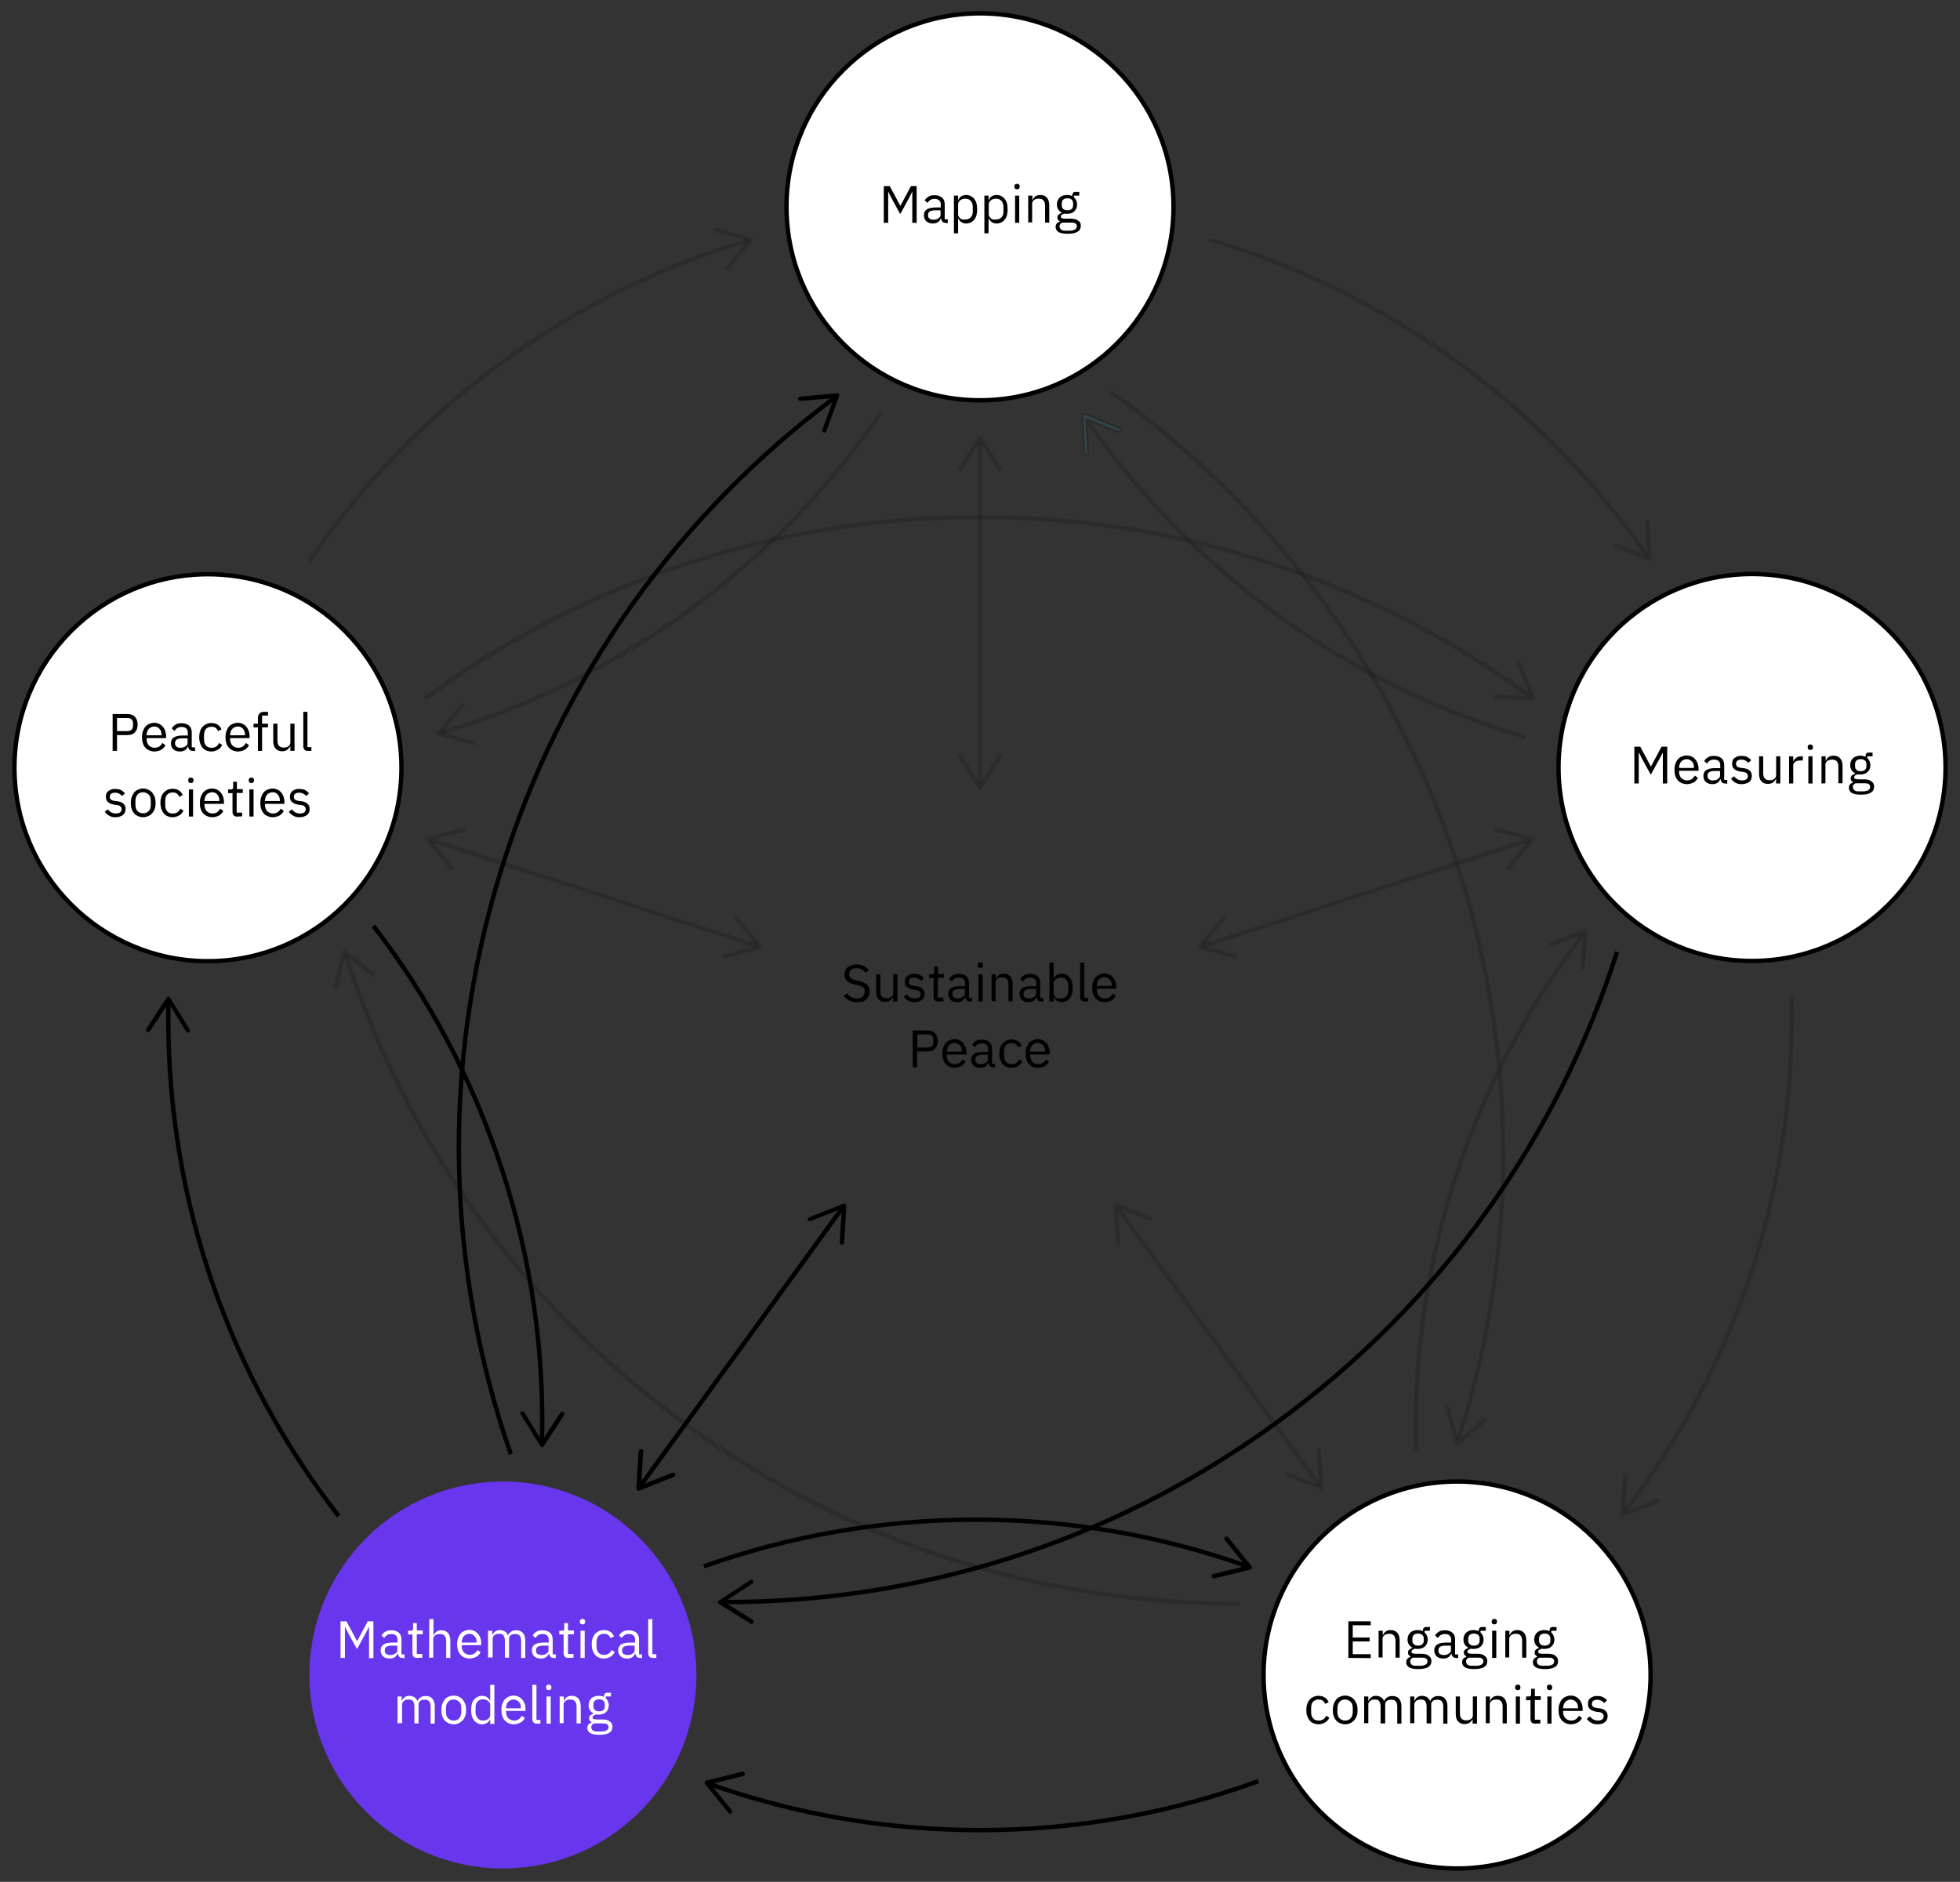 <?xml version="1.0" encoding="utf-8"?>
<!-- Generator: Adobe Illustrator 21.1.0, SVG Export Plug-In . SVG Version: 6.00 Build 0)  -->
<svg version="1.1" id="Layer_1" xmlns="http://www.w3.org/2000/svg" xmlns:xlink="http://www.w3.org/1999/xlink" x="0px" y="0px"
	 viewBox="0 0 894.4 858.9" style="enable-background:new 0 0 894.4 858.9;" xml:space="preserve">
<rect x="0" y="0" width="894.4" height="858.9" fill="#333333" stroke="none"/>
<style type="text/css">
	.st0{fill:none;}
	.st1{fill:#FFFFFF;stroke:#000000;stroke-width:2;stroke-miterlimit:10;}
	.st2{fill:#6836ED;}
	.st3{fill:#FFFFFF;}
	.st4{opacity:0.15;fill:none;stroke:#000000;stroke-width:2;stroke-miterlimit:10;enable-background:new    ;}
	.st5{opacity:0.15;}
	.st6{fill:#000002;}
	.st7{fill:none;stroke:#000000;stroke-width:2;stroke-miterlimit:10;}
	.st8{fill:#32B7DB;stroke:#000000;stroke-miterlimit:10;}
</style>
<circle class="st0" cx="447.2" cy="464.8" r="88.3"/>
<circle class="st1" cx="447.2" cy="94.4" r="88.3"/>
<circle class="st1" cx="799.5" cy="350.3" r="88.3"/>
<circle class="st1" cx="664.9" cy="764.5" r="88.3"/>
<circle class="st2" cx="229.5" cy="764.5" r="88.3"/>
<circle class="st1" cx="94.9" cy="350.4" r="88.3"/>
<g>
	<path d="M758.8,343.5L758.8,343.5l-1.5,2.8l-4,7.3l-4-7.3l-1.4-2.8h-0.1v14.1h-2v-16.8h2.7l4.8,9h0.1l4.8-9h2.6v16.8h-2
		L758.8,343.5L758.8,343.5z"/>
	<path d="M769.7,357.9c-0.8,0-1.6-0.2-2.3-0.5s-1.3-0.7-1.8-1.3c-0.5-0.6-0.9-1.2-1.1-2c-0.3-0.8-0.4-1.7-0.4-2.7s0.1-1.9,0.4-2.7
		c0.3-0.8,0.6-1.5,1.1-2.1s1.1-1,1.8-1.3s1.4-0.5,2.3-0.5c0.8,0,1.6,0.2,2.2,0.5c0.7,0.3,1.2,0.7,1.7,1.3c0.5,0.5,0.8,1.2,1.1,1.9
		c0.2,0.7,0.4,1.5,0.4,2.4v0.9h-8.9v0.6c0,0.5,0.1,1,0.3,1.5s0.4,0.9,0.7,1.2c0.3,0.3,0.7,0.6,1.2,0.8s1,0.3,1.5,0.3
		c0.8,0,1.5-0.2,2.1-0.6s1-0.9,1.4-1.6l1.4,1c-0.4,0.9-1,1.5-1.9,2.1C771.9,357.6,770.9,357.9,769.7,357.9z M769.7,346.5
		c-0.5,0-1,0.1-1.4,0.3c-0.4,0.2-0.8,0.4-1.1,0.8c-0.3,0.3-0.6,0.7-0.7,1.2c-0.2,0.5-0.3,1-0.3,1.5v0.2h6.8v-0.3
		c0-1.1-0.3-2-0.9-2.6C771.5,346.9,770.7,346.5,769.7,346.5z"/>
	<path d="M787.2,357.6c-0.7,0-1.2-0.2-1.5-0.6s-0.5-0.9-0.6-1.4H785c-0.3,0.8-0.7,1.3-1.3,1.7c-0.6,0.4-1.4,0.6-2.2,0.6
		c-1.3,0-2.3-0.3-3.1-1c-0.7-0.7-1.1-1.6-1.1-2.7c0-1.2,0.4-2.1,1.3-2.7c0.9-0.6,2.2-0.9,4-0.9h2.4v-1.2c0-0.9-0.2-1.6-0.7-2
		c-0.5-0.5-1.2-0.7-2.2-0.7c-0.8,0-1.4,0.2-1.9,0.5s-0.9,0.8-1.3,1.3l-1.2-1.1c0.3-0.7,0.9-1.2,1.6-1.7c0.7-0.5,1.7-0.7,2.8-0.7
		c1.5,0,2.7,0.4,3.5,1.1s1.2,1.8,1.2,3.1v6.8h1.4v1.7L787.2,357.6L787.2,357.6z M781.7,356.2c0.5,0,0.9-0.1,1.3-0.2
		c0.4-0.1,0.7-0.3,1-0.5s0.5-0.4,0.7-0.7s0.2-0.6,0.2-0.9v-2h-2.5c-1.1,0-1.9,0.2-2.4,0.5s-0.8,0.8-0.8,1.4v0.5
		c0,0.6,0.2,1.1,0.7,1.4C780.4,356.1,781,356.2,781.7,356.2z"/>
	<path d="M794.8,357.9c-1.2,0-2.1-0.2-2.9-0.7c-0.8-0.4-1.4-1-2-1.8l1.4-1.1c0.5,0.6,1,1.1,1.6,1.4s1.3,0.5,2.1,0.5s1.5-0.2,1.9-0.5
		c0.5-0.4,0.7-0.8,0.7-1.5c0-0.5-0.2-0.9-0.5-1.2c-0.3-0.3-0.9-0.6-1.7-0.7l-1-0.1c-0.6-0.1-1.1-0.2-1.6-0.4
		c-0.5-0.2-0.9-0.4-1.3-0.7c-0.4-0.3-0.6-0.6-0.8-1s-0.3-0.9-0.3-1.5s0.1-1.1,0.3-1.6s0.5-0.8,0.9-1.1c0.4-0.3,0.9-0.5,1.4-0.7
		s1.1-0.2,1.8-0.2c1,0,1.9,0.2,2.5,0.5c0.7,0.4,1.3,0.8,1.8,1.5l-1.3,1.2c-0.3-0.4-0.7-0.7-1.2-1s-1.2-0.5-2-0.5s-1.4,0.2-1.8,0.5
		c-0.4,0.3-0.6,0.8-0.6,1.4s0.2,1,0.6,1.3s1,0.5,1.8,0.6l1,0.1c1.4,0.2,2.4,0.6,2.9,1.2c0.6,0.6,0.9,1.3,0.9,2.3
		c0,1.2-0.4,2.1-1.2,2.8C797.3,357.5,796.2,357.9,794.8,357.9z"/>
	<path d="M810.4,355.6L810.4,355.6c-0.2,0.3-0.4,0.6-0.6,0.8c-0.2,0.3-0.4,0.5-0.7,0.7s-0.6,0.4-1,0.5s-0.8,0.2-1.3,0.2
		c-1.3,0-2.3-0.4-3-1.2c-0.8-0.8-1.1-2-1.1-3.5v-7.9h1.9v7.6c0,2.2,0.9,3.3,2.8,3.3c0.4,0,0.8,0,1.1-0.1c0.4-0.1,0.7-0.2,1-0.4
		c0.3-0.2,0.5-0.4,0.7-0.7c0.2-0.3,0.3-0.7,0.3-1.1v-8.6h1.9v12.4h-1.9v-2L810.4,355.6L810.4,355.6z"/>
	<path d="M816.4,357.6v-12.4h1.9v2.3h0.1c0.2-0.6,0.6-1.1,1.2-1.6c0.6-0.5,1.4-0.7,2.4-0.7h0.7v1.9h-1.1c-1,0-1.9,0.2-2.4,0.6
		s-0.9,0.9-0.9,1.5v8.4L816.4,357.6L816.4,357.6z"/>
	<path d="M826.1,342.3c-0.4,0-0.7-0.1-0.9-0.3c-0.2-0.2-0.3-0.5-0.3-0.8v-0.3c0-0.3,0.1-0.6,0.3-0.8c0.2-0.2,0.5-0.3,0.9-0.3
		s0.7,0.1,0.9,0.3c0.2,0.2,0.3,0.5,0.3,0.8v0.3c0,0.3-0.1,0.6-0.3,0.8C826.8,342.2,826.5,342.3,826.1,342.3z M825.2,345.2h1.9v12.4
		h-1.9V345.2z"/>
	<path d="M831.2,357.6v-12.4h1.9v2h0.1c0.3-0.7,0.7-1.3,1.3-1.7c0.6-0.4,1.3-0.6,2.2-0.6c1.3,0,2.3,0.4,3,1.2c0.7,0.8,1.1,2,1.1,3.5
		v7.9h-1.9V350c0-2.2-0.9-3.3-2.8-3.3c-0.4,0-0.8,0-1.1,0.1c-0.4,0.1-0.7,0.2-1,0.4c-0.3,0.2-0.5,0.4-0.7,0.7
		c-0.2,0.3-0.3,0.6-0.3,1v8.6L831.2,357.6L831.2,357.6z"/>
	<path d="M855.2,359c0,1.3-0.5,2.2-1.5,2.8c-1,0.6-2.5,0.9-4.5,0.9c-1.9,0-3.3-0.3-4.2-0.8c-0.8-0.5-1.3-1.3-1.3-2.3
		c0-0.7,0.2-1.2,0.5-1.6c0.4-0.4,0.8-0.7,1.4-0.8V357c-0.7-0.4-1.1-0.9-1.1-1.7c0-0.6,0.2-1.1,0.6-1.4c0.4-0.3,0.9-0.6,1.5-0.7V353
		c-0.7-0.4-1.3-0.9-1.7-1.5c-0.4-0.7-0.6-1.4-0.6-2.3c0-0.6,0.1-1.2,0.3-1.7s0.5-1,0.9-1.4s0.9-0.7,1.5-0.9c0.6-0.2,1.2-0.3,1.9-0.3
		c0.9,0,1.7,0.2,2.4,0.5v-0.2c0-0.5,0.1-0.9,0.3-1.2s0.6-0.5,1.1-0.5h1.8v1.7h-2.4v0.8c0.4,0.4,0.8,0.8,1,1.4
		c0.2,0.5,0.4,1.1,0.4,1.8c0,0.6-0.1,1.2-0.3,1.7s-0.5,1-0.9,1.4s-0.9,0.7-1.5,0.9c-0.6,0.2-1.2,0.3-1.9,0.3c-0.4,0-0.8,0-1.2-0.1
		c-0.4,0.1-0.8,0.3-1.1,0.5s-0.5,0.5-0.5,0.9s0.2,0.6,0.5,0.7c0.4,0.1,0.8,0.2,1.4,0.2h2.6c1.5,0,2.7,0.3,3.3,0.9
		C854.9,357.2,855.2,358,855.2,359z M853.4,359.1c0-0.5-0.2-0.9-0.6-1.2c-0.4-0.3-1-0.4-2-0.4h-4.1c-0.8,0.4-1.2,0.9-1.2,1.7
		c0,0.5,0.2,1,0.6,1.4c0.4,0.4,1.1,0.6,2.1,0.6h1.8c1.1,0,1.9-0.2,2.5-0.5S853.4,359.8,853.4,359.1z M849.1,352
		c0.8,0,1.5-0.2,1.9-0.6c0.5-0.4,0.7-1,0.7-1.8v-0.7c0-0.8-0.2-1.4-0.7-1.8s-1.1-0.6-1.9-0.6c-0.8,0-1.5,0.2-1.9,0.6
		c-0.5,0.4-0.7,1-0.7,1.8v0.7c0,0.8,0.2,1.4,0.7,1.8C847.7,351.8,848.3,352,849.1,352z"/>
</g>
<g>
	<g>
		<path d="M390.9,457.4c-1.4,0-2.5-0.3-3.5-0.8s-1.8-1.2-2.4-2.1l1.5-1.2c0.6,0.8,1.2,1.4,2,1.8c0.7,0.4,1.6,0.6,2.5,0.6
			c1.2,0,2.1-0.3,2.7-0.9s0.9-1.3,0.9-2.3c0-0.8-0.2-1.4-0.7-1.8s-1.3-0.8-2.4-1l-1.4-0.3c-1.5-0.4-2.7-0.9-3.5-1.6s-1.2-1.7-1.2-3
			c0-0.7,0.1-1.4,0.4-2s0.7-1.1,1.1-1.4s1.1-0.7,1.8-0.9c0.7-0.2,1.4-0.3,2.2-0.3c1.3,0,2.3,0.2,3.3,0.7c0.9,0.5,1.7,1.1,2.3,2
			L395,444c-0.5-0.6-1-1.1-1.7-1.5s-1.5-0.6-2.4-0.6c-1.1,0-1.9,0.2-2.5,0.7s-0.9,1.1-0.9,2.1c0,0.8,0.3,1.4,0.8,1.8s1.3,0.7,2.4,1
			l1.4,0.3c1.6,0.4,2.8,0.9,3.6,1.7s1.1,1.8,1.1,3c0,0.8-0.1,1.5-0.4,2.1s-0.6,1.2-1.1,1.6s-1.1,0.8-1.8,1
			C392.6,457.2,391.7,457.4,390.9,457.4z"/>
		<path d="M407.5,455.1L407.5,455.1c-0.2,0.3-0.4,0.6-0.6,0.8c-0.2,0.3-0.4,0.5-0.7,0.7s-0.6,0.4-1,0.5s-0.8,0.2-1.3,0.2
			c-1.3,0-2.3-0.4-3-1.2c-0.8-0.8-1.1-2-1.1-3.5v-7.9h1.9v7.6c0,2.2,0.9,3.3,2.8,3.3c0.4,0,0.8,0,1.1-0.1c0.4-0.1,0.7-0.2,1-0.4
			c0.3-0.2,0.5-0.4,0.7-0.7s0.3-0.7,0.3-1.1v-8.6h1.9v12.4h-1.9L407.5,455.1L407.5,455.1z"/>
		<path d="M417.3,457.4c-1.2,0-2.1-0.2-2.9-0.7c-0.8-0.4-1.4-1-2-1.8l1.4-1.1c0.5,0.6,1,1.1,1.6,1.4s1.3,0.5,2.1,0.5
			c0.8,0,1.5-0.2,1.9-0.5c0.5-0.4,0.7-0.8,0.7-1.5c0-0.5-0.2-0.9-0.5-1.2c-0.3-0.3-0.9-0.6-1.7-0.7l-1-0.1c-0.6-0.1-1.1-0.2-1.6-0.4
			c-0.5-0.2-0.9-0.4-1.3-0.7c-0.4-0.3-0.6-0.6-0.8-1s-0.3-0.9-0.3-1.5s0.1-1.1,0.3-1.6c0.2-0.5,0.5-0.8,0.9-1.1
			c0.4-0.3,0.9-0.5,1.4-0.7s1.1-0.2,1.8-0.2c1,0,1.9,0.2,2.5,0.5c0.7,0.4,1.3,0.8,1.8,1.5l-1.3,1.2c-0.3-0.4-0.7-0.7-1.2-1
			s-1.2-0.5-2-0.5s-1.4,0.2-1.8,0.5s-0.6,0.8-0.6,1.4s0.2,1,0.6,1.3s1,0.5,1.8,0.6l1,0.1c1.4,0.2,2.4,0.6,2.9,1.2
			c0.6,0.6,0.9,1.3,0.9,2.3c0,1.2-0.4,2.1-1.2,2.8C419.8,457,418.7,457.4,417.3,457.4z"/>
		<path d="M428,457.1c-0.7,0-1.2-0.2-1.5-0.6s-0.5-0.9-0.5-1.5v-8.6h-2v-1.7h1.2c0.4,0,0.7-0.1,0.9-0.3c0.2-0.2,0.2-0.5,0.2-0.9
			v-2.3h1.7v3.4h2.7v1.7H428v9h2.5v1.7L428,457.1L428,457.1z"/>
		<path d="M442.6,457.1c-0.7,0-1.2-0.2-1.5-0.6s-0.5-0.9-0.6-1.4h-0.1c-0.3,0.8-0.7,1.3-1.3,1.7s-1.4,0.6-2.2,0.6
			c-1.3,0-2.3-0.3-3.1-1c-0.7-0.7-1.1-1.6-1.1-2.7c0-1.2,0.4-2.1,1.3-2.7s2.2-0.9,4-0.9h2.4v-1.2c0-0.9-0.2-1.6-0.7-2
			c-0.5-0.5-1.2-0.7-2.2-0.7c-0.8,0-1.4,0.2-1.9,0.5s-0.9,0.8-1.3,1.3l-1.2-1.1c0.3-0.7,0.9-1.2,1.6-1.7s1.7-0.7,2.8-0.7
			c1.5,0,2.7,0.4,3.5,1.1s1.2,1.8,1.2,3.1v6.8h1.4v1.7L442.6,457.1L442.6,457.1z M437.1,455.7c0.5,0,0.9-0.1,1.3-0.2s0.7-0.3,1-0.5
			s0.5-0.4,0.7-0.7c0.2-0.3,0.2-0.6,0.2-0.9v-2h-2.5c-1.1,0-1.9,0.2-2.4,0.5s-0.8,0.8-0.8,1.4v0.5c0,0.6,0.2,1.1,0.7,1.4
			C435.8,455.6,436.4,455.7,437.1,455.7z"/>
		<path d="M447.4,441.8c-0.4,0-0.7-0.1-0.9-0.3c-0.2-0.2-0.3-0.5-0.3-0.8v-0.3c0-0.3,0.1-0.6,0.3-0.8c0.2-0.2,0.5-0.3,0.9-0.3
			s0.7,0.1,0.9,0.3c0.2,0.2,0.3,0.5,0.3,0.8v0.3c0,0.3-0.1,0.6-0.3,0.8C448.1,441.7,447.8,441.8,447.4,441.8z M446.5,444.7h1.9v12.4
			h-1.9V444.7z"/>
		<path d="M452.5,457.1v-12.4h1.9v2h0.1c0.3-0.7,0.7-1.3,1.3-1.7c0.6-0.4,1.3-0.6,2.2-0.6c1.3,0,2.3,0.4,3,1.2s1.1,2,1.1,3.5v7.9
			h-1.9v-7.6c0-2.2-0.9-3.3-2.8-3.3c-0.4,0-0.8,0-1.1,0.1c-0.4,0.1-0.7,0.2-1,0.4c-0.3,0.2-0.5,0.4-0.7,0.7s-0.3,0.6-0.3,1v8.6h-1.8
			L452.5,457.1L452.5,457.1z"/>
		<path d="M475.1,457.1c-0.7,0-1.2-0.2-1.5-0.6s-0.5-0.9-0.6-1.4h-0.1c-0.3,0.8-0.7,1.3-1.3,1.7s-1.4,0.6-2.2,0.6
			c-1.3,0-2.3-0.3-3.1-1c-0.7-0.7-1.1-1.6-1.1-2.7c0-1.2,0.4-2.1,1.3-2.7s2.2-0.9,4-0.9h2.4v-1.2c0-0.9-0.2-1.6-0.7-2
			c-0.5-0.5-1.2-0.7-2.2-0.7c-0.8,0-1.4,0.2-1.9,0.5s-0.9,0.8-1.3,1.3l-1.2-1.1c0.3-0.7,0.9-1.2,1.6-1.7s1.7-0.7,2.8-0.7
			c1.5,0,2.7,0.4,3.5,1.1s1.2,1.8,1.2,3.1v6.8h1.4v1.7L475.1,457.1L475.1,457.1z M469.6,455.7c0.5,0,0.9-0.1,1.3-0.2s0.7-0.3,1-0.5
			s0.5-0.4,0.7-0.7c0.2-0.3,0.2-0.6,0.2-0.9v-2h-2.5c-1.1,0-1.9,0.2-2.4,0.5s-0.8,0.8-0.8,1.4v0.5c0,0.6,0.2,1.1,0.7,1.4
			C468.2,455.6,468.8,455.7,469.6,455.7z"/>
		<path d="M478.9,439.3h1.9v7.4h0.1c0.3-0.8,0.8-1.4,1.4-1.7s1.4-0.6,2.2-0.6c0.8,0,1.5,0.2,2.1,0.5s1.2,0.7,1.6,1.3
			c0.4,0.6,0.8,1.2,1,2s0.3,1.7,0.3,2.7s-0.1,1.9-0.3,2.7c-0.2,0.8-0.6,1.5-1,2c-0.4,0.6-1,1-1.6,1.3s-1.3,0.5-2.1,0.5
			c-1.7,0-2.9-0.8-3.6-2.3h-0.1v2h-1.9V439.3z M484,455.7c1.1,0,1.9-0.3,2.6-1c0.6-0.7,0.9-1.6,0.9-2.7v-2.1c0-1.1-0.3-2-0.9-2.7
			s-1.5-1-2.6-1c-0.4,0-0.8,0.1-1.2,0.2c-0.4,0.1-0.7,0.3-1,0.5s-0.5,0.5-0.7,0.8s-0.3,0.6-0.3,1v4.6c0,0.4,0.1,0.8,0.3,1.1
			s0.4,0.6,0.7,0.8c0.3,0.2,0.6,0.4,1,0.5C483.2,455.6,483.6,455.7,484,455.7z"/>
		<path d="M494.9,457.1c-0.7,0-1.2-0.2-1.5-0.6s-0.5-0.9-0.5-1.4v-15.8h1.9v16.1h1.8v1.7L494.9,457.1L494.9,457.1z"/>
		<path d="M504,457.4c-0.8,0-1.6-0.2-2.3-0.5c-0.7-0.3-1.3-0.7-1.8-1.3c-0.5-0.6-0.9-1.2-1.1-2c-0.3-0.8-0.4-1.7-0.4-2.7
			s0.1-1.9,0.4-2.7c0.3-0.8,0.6-1.5,1.1-2.1s1.1-1,1.8-1.3c0.7-0.3,1.4-0.5,2.3-0.5c0.8,0,1.6,0.2,2.2,0.5c0.7,0.3,1.2,0.7,1.7,1.3
			c0.5,0.5,0.8,1.2,1.1,1.9s0.4,1.5,0.4,2.4v0.9h-8.9v0.6c0,0.5,0.1,1,0.3,1.5c0.2,0.5,0.4,0.9,0.7,1.2c0.3,0.3,0.7,0.6,1.2,0.8
			s1,0.3,1.5,0.3c0.8,0,1.5-0.2,2.1-0.6s1-0.9,1.4-1.6l1.4,1c-0.4,0.9-1,1.5-1.9,2.1C506.2,457.1,505.2,457.4,504,457.4z M504,446
			c-0.5,0-1,0.1-1.4,0.3c-0.4,0.2-0.8,0.4-1.1,0.8c-0.3,0.3-0.6,0.7-0.7,1.2c-0.2,0.5-0.3,1-0.3,1.5v0.2h6.8v-0.3
			c0-1.1-0.3-2-0.9-2.6S505,446,504,446z"/>
	</g>
	<g>
		<path d="M416.5,487.1v-16.8h6.7c1.5,0,2.7,0.4,3.5,1.3s1.2,2,1.2,3.5s-0.4,2.7-1.2,3.5c-0.8,0.9-2,1.3-3.5,1.3h-4.7v7.2H416.5z
			 M418.6,478.1h4.7c0.8,0,1.4-0.2,1.9-0.6c0.4-0.4,0.7-1,0.7-1.8v-1.2c0-0.8-0.2-1.4-0.7-1.8c-0.4-0.4-1.1-0.6-1.9-0.6h-4.7V478.1z
			"/>
		<path d="M435.6,487.4c-0.8,0-1.6-0.2-2.3-0.5c-0.7-0.3-1.3-0.7-1.8-1.3c-0.5-0.6-0.9-1.2-1.1-2c-0.3-0.8-0.4-1.7-0.4-2.7
			s0.1-1.9,0.4-2.7c0.3-0.8,0.6-1.5,1.1-2.1s1.1-1,1.8-1.3c0.7-0.3,1.4-0.5,2.3-0.5c0.8,0,1.6,0.2,2.2,0.5c0.7,0.3,1.2,0.7,1.7,1.3
			c0.5,0.5,0.8,1.2,1.1,1.9s0.4,1.5,0.4,2.4v0.9h-9v0.6c0,0.5,0.1,1,0.3,1.5c0.2,0.5,0.4,0.9,0.7,1.2c0.3,0.3,0.7,0.6,1.2,0.8
			s1,0.3,1.5,0.3c0.8,0,1.5-0.2,2.1-0.6s1-0.9,1.4-1.6l1.4,1c-0.4,0.9-1,1.5-1.9,2.1C437.7,487.1,436.7,487.4,435.6,487.4z
			 M435.6,476c-0.5,0-1,0.1-1.4,0.3c-0.4,0.2-0.8,0.4-1.1,0.8c-0.3,0.3-0.6,0.7-0.7,1.2c-0.2,0.5-0.3,1-0.3,1.5v0.2h6.8v-0.3
			c0-1.1-0.3-2-0.9-2.6S436.5,476,435.6,476z"/>
		<path d="M453.1,487.1c-0.7,0-1.2-0.2-1.5-0.6s-0.5-0.9-0.6-1.4h-0.1c-0.3,0.8-0.7,1.3-1.3,1.7s-1.4,0.6-2.2,0.6
			c-1.3,0-2.3-0.3-3.1-1c-0.7-0.7-1.1-1.6-1.1-2.7c0-1.2,0.4-2.1,1.3-2.7s2.2-0.9,4-0.9h2.4v-1.2c0-0.9-0.2-1.6-0.7-2
			c-0.5-0.5-1.2-0.7-2.2-0.7c-0.8,0-1.4,0.2-1.9,0.5s-0.9,0.8-1.3,1.3l-1.2-1.1c0.3-0.7,0.9-1.2,1.6-1.7s1.7-0.7,2.8-0.7
			c1.5,0,2.7,0.4,3.5,1.1s1.2,1.8,1.2,3.1v6.8h1.4v1.7L453.1,487.1L453.1,487.1z M447.6,485.7c0.5,0,0.9-0.1,1.3-0.2s0.7-0.3,1-0.5
			s0.5-0.4,0.7-0.7c0.2-0.3,0.2-0.6,0.2-0.9v-2h-2.5c-1.1,0-1.9,0.2-2.4,0.5s-0.8,0.8-0.8,1.4v0.5c0,0.6,0.2,1.1,0.7,1.4
			C446.2,485.6,446.8,485.7,447.6,485.7z"/>
		<path d="M461.5,487.4c-0.9,0-1.6-0.2-2.3-0.5c-0.7-0.3-1.3-0.7-1.7-1.3c-0.5-0.6-0.8-1.2-1.1-2s-0.4-1.7-0.4-2.7s0.1-1.9,0.4-2.7
			s0.6-1.5,1.1-2c0.5-0.6,1.1-1,1.7-1.3c0.7-0.3,1.5-0.5,2.3-0.5c1.2,0,2.2,0.3,3,0.8s1.3,1.2,1.7,2.1l-1.6,0.8
			c-0.2-0.6-0.6-1.1-1.1-1.5s-1.2-0.5-1.9-0.5c-0.6,0-1.1,0.1-1.5,0.3c-0.4,0.2-0.8,0.4-1.1,0.8s-0.5,0.7-0.6,1.2s-0.2,1-0.2,1.5
			v2.1c0,1.1,0.3,2,0.9,2.7s1.4,1,2.6,1c1.6,0,2.7-0.7,3.4-2.2l1.4,0.9c-0.4,0.9-1,1.6-1.8,2.1S462.7,487.4,461.5,487.4z"/>
		<path d="M473.6,487.4c-0.8,0-1.6-0.2-2.3-0.5c-0.7-0.3-1.3-0.7-1.8-1.3c-0.5-0.6-0.9-1.2-1.1-2c-0.3-0.8-0.4-1.7-0.4-2.7
			s0.1-1.9,0.4-2.7c0.3-0.8,0.6-1.5,1.1-2.1s1.1-1,1.8-1.3c0.7-0.3,1.4-0.5,2.3-0.5c0.8,0,1.6,0.2,2.2,0.5c0.7,0.3,1.2,0.7,1.7,1.3
			c0.5,0.5,0.8,1.2,1.1,1.9s0.4,1.5,0.4,2.4v0.9h-8.9v0.6c0,0.5,0.1,1,0.3,1.5c0.2,0.5,0.4,0.9,0.7,1.2c0.3,0.3,0.7,0.6,1.2,0.8
			s1,0.3,1.5,0.3c0.8,0,1.5-0.2,2.1-0.6s1-0.9,1.4-1.6l1.4,1c-0.4,0.9-1,1.5-1.9,2.1C475.8,487.1,474.8,487.4,473.6,487.4z
			 M473.6,476c-0.5,0-1,0.1-1.4,0.3c-0.4,0.2-0.8,0.4-1.1,0.8c-0.3,0.3-0.6,0.7-0.7,1.2c-0.2,0.5-0.3,1-0.3,1.5v0.2h6.8v-0.3
			c0-1.1-0.3-2-0.9-2.6S474.6,476,473.6,476z"/>
	</g>
</g>
<g>
	<path class="st3" d="M168.4,742.6h-0.1l-1.4,2.8l-4,7.3l-4-7.3l-1.4-2.8h-0.1v14.1h-2V740h2.7l4.8,9h0.1l4.8-9h2.6v16.8h-2
		L168.4,742.6L168.4,742.6z"/>
	<path class="st3" d="M183.6,756.7c-0.7,0-1.2-0.2-1.5-0.6c-0.3-0.4-0.5-0.9-0.6-1.4h-0.1c-0.3,0.8-0.7,1.3-1.3,1.7
		s-1.4,0.6-2.2,0.6c-1.3,0-2.3-0.3-3.1-1c-0.7-0.7-1.1-1.6-1.1-2.7c0-1.2,0.4-2.1,1.3-2.7c0.9-0.6,2.2-0.9,4-0.9h2.4v-1.2
		c0-0.9-0.2-1.6-0.7-2c-0.5-0.5-1.2-0.7-2.2-0.7c-0.8,0-1.4,0.2-1.9,0.5s-0.9,0.8-1.3,1.3l-1.2-1.1c0.3-0.7,0.9-1.2,1.6-1.7
		c0.7-0.5,1.7-0.7,2.8-0.7c1.5,0,2.7,0.4,3.5,1.1s1.2,1.8,1.2,3.1v6.8h1.4v1.7L183.6,756.7L183.6,756.7z M178.1,755.4
		c0.5,0,0.9-0.1,1.3-0.2s0.7-0.3,1-0.5s0.5-0.4,0.7-0.7s0.2-0.6,0.2-0.9v-2h-2.5c-1.1,0-1.9,0.2-2.4,0.5s-0.8,0.8-0.8,1.4v0.5
		c0,0.6,0.2,1.1,0.7,1.4C176.8,755.2,177.4,755.4,178.1,755.4z"/>
	<path class="st3" d="M190.2,756.7c-0.7,0-1.2-0.2-1.5-0.6s-0.5-0.9-0.5-1.5V746h-2v-1.7h1.2c0.4,0,0.7-0.1,0.9-0.3s0.2-0.5,0.2-0.9
		v-2.3h1.7v3.4h2.7v1.7h-2.7v9h2.5v1.7L190.2,756.7L190.2,756.7z"/>
	<path class="st3" d="M195.9,739h1.9v7.4h0.1c0.3-0.7,0.7-1.3,1.3-1.7s1.3-0.6,2.2-0.6c1.3,0,2.3,0.4,3,1.2s1.1,2,1.1,3.5v7.9h-1.9
		v-7.6c0-2.2-0.9-3.3-2.8-3.3c-0.4,0-0.8,0-1.1,0.1c-0.4,0.1-0.7,0.2-1,0.4s-0.5,0.4-0.7,0.7s-0.3,0.6-0.3,1v8.6h-1.9L195.9,739
		L195.9,739z"/>
	<path class="st3" d="M214.2,757c-0.8,0-1.6-0.2-2.3-0.5s-1.3-0.7-1.8-1.3s-0.9-1.2-1.1-2c-0.3-0.8-0.4-1.7-0.4-2.7s0.1-1.9,0.4-2.7
		c0.3-0.8,0.6-1.5,1.1-2.1s1.1-1,1.8-1.3s1.4-0.5,2.3-0.5c0.8,0,1.6,0.2,2.2,0.5c0.7,0.3,1.2,0.7,1.7,1.3c0.5,0.5,0.8,1.2,1.1,1.9
		s0.4,1.5,0.4,2.4v0.9h-8.9v0.6c0,0.5,0.1,1,0.3,1.5s0.4,0.9,0.7,1.2s0.7,0.6,1.2,0.8s1,0.3,1.5,0.3c0.8,0,1.5-0.2,2.1-0.6
		s1-0.9,1.4-1.6l1.4,1c-0.4,0.9-1,1.5-1.9,2.1C216.3,756.7,215.3,757,214.2,757z M214.2,745.7c-0.5,0-1,0.1-1.4,0.3
		s-0.8,0.4-1.1,0.8c-0.3,0.3-0.6,0.7-0.7,1.2c-0.2,0.5-0.3,1-0.3,1.5v0.2h6.8v-0.3c0-1.1-0.3-2-0.9-2.6S215.2,745.7,214.2,745.7z"/>
	<path class="st3" d="M222.7,756.7v-12.4h1.9v2h0.1c0.1-0.3,0.3-0.6,0.5-0.9c0.2-0.3,0.4-0.5,0.7-0.7s0.6-0.4,0.9-0.5
		c0.4-0.1,0.8-0.2,1.2-0.2c0.8,0,1.6,0.2,2.3,0.6c0.7,0.4,1.2,1,1.5,1.9l0,0c0.2-0.7,0.6-1.2,1.3-1.7c0.6-0.5,1.5-0.7,2.5-0.7
		c1.3,0,2.3,0.4,3,1.2s1.1,2,1.1,3.5v7.9h-1.9v-7.6c0-1.1-0.2-1.9-0.6-2.5c-0.4-0.6-1.1-0.8-2.1-0.8c-0.4,0-0.7,0-1.1,0.1
		c-0.3,0.1-0.7,0.2-0.9,0.4s-0.5,0.4-0.6,0.7c-0.2,0.3-0.2,0.6-0.2,1v8.6h-1.9V749c0-1.1-0.2-1.9-0.6-2.5c-0.4-0.6-1.1-0.8-2-0.8
		c-0.4,0-0.8,0-1.1,0.1c-0.4,0.1-0.7,0.2-0.9,0.4c-0.3,0.2-0.5,0.4-0.7,0.7s-0.3,0.6-0.3,1v8.6h-2.1L222.7,756.7L222.7,756.7z"/>
	<path class="st3" d="M252.6,756.7c-0.7,0-1.2-0.2-1.5-0.6c-0.3-0.4-0.5-0.9-0.6-1.4h-0.1c-0.3,0.8-0.7,1.3-1.3,1.7
		s-1.4,0.6-2.2,0.6c-1.3,0-2.3-0.3-3.1-1c-0.7-0.7-1.1-1.6-1.1-2.7c0-1.2,0.4-2.1,1.3-2.7c0.9-0.6,2.2-0.9,4-0.9h2.4v-1.2
		c0-0.9-0.2-1.6-0.7-2c-0.5-0.5-1.2-0.7-2.2-0.7c-0.8,0-1.4,0.2-1.9,0.5s-0.9,0.8-1.3,1.3l-1.2-1.1c0.3-0.7,0.9-1.2,1.6-1.7
		c0.7-0.5,1.7-0.7,2.8-0.7c1.5,0,2.7,0.4,3.5,1.1s1.2,1.8,1.2,3.1v6.8h1.4v1.7L252.6,756.7L252.6,756.7z M247.1,755.4
		c0.5,0,0.9-0.1,1.3-0.2s0.7-0.3,1-0.5s0.5-0.4,0.7-0.7s0.2-0.6,0.2-0.9v-2h-2.5c-1.1,0-1.9,0.2-2.4,0.5s-0.8,0.8-0.8,1.4v0.5
		c0,0.6,0.2,1.1,0.7,1.4C245.8,755.2,246.4,755.4,247.1,755.4z"/>
	<path class="st3" d="M259.2,756.7c-0.7,0-1.2-0.2-1.5-0.6s-0.5-0.9-0.5-1.5V746h-2v-1.7h1.2c0.4,0,0.7-0.1,0.9-0.3
		c0.2-0.2,0.2-0.5,0.2-0.9v-2.3h1.7v3.4h2.7v1.7h-2.7v9h2.5v1.7L259.2,756.7L259.2,756.7z"/>
	<path class="st3" d="M265.8,741.4c-0.4,0-0.7-0.1-0.9-0.3c-0.2-0.2-0.3-0.5-0.3-0.8V740c0-0.3,0.1-0.6,0.3-0.8
		c0.2-0.2,0.5-0.3,0.9-0.3s0.7,0.1,0.9,0.3c0.2,0.2,0.3,0.5,0.3,0.8v0.3c0,0.3-0.1,0.6-0.3,0.8C266.6,741.3,266.3,741.4,265.8,741.4
		z M264.9,744.3h1.9v12.4h-1.9V744.3z"/>
	<path class="st3" d="M275.5,757c-0.9,0-1.6-0.2-2.3-0.5c-0.7-0.3-1.3-0.7-1.7-1.3c-0.5-0.6-0.8-1.2-1.1-2s-0.4-1.7-0.4-2.7
		s0.1-1.9,0.4-2.7s0.6-1.5,1.1-2c0.5-0.6,1.1-1,1.7-1.3c0.7-0.3,1.5-0.5,2.3-0.5c1.2,0,2.2,0.3,3,0.8s1.3,1.2,1.7,2.1l-1.6,0.8
		c-0.2-0.6-0.6-1.1-1.1-1.5s-1.2-0.5-1.9-0.5c-0.6,0-1.1,0.1-1.5,0.3s-0.8,0.4-1.1,0.8s-0.5,0.7-0.6,1.2s-0.2,1-0.2,1.5v2.1
		c0,1.1,0.3,2,0.9,2.7s1.4,1,2.6,1c1.6,0,2.7-0.7,3.4-2.2l1.4,0.9c-0.4,0.9-1,1.6-1.8,2.1S276.7,757,275.5,757z"/>
	<path class="st3" d="M292,756.7c-0.7,0-1.2-0.2-1.5-0.6c-0.3-0.4-0.5-0.9-0.6-1.4h-0.1c-0.3,0.8-0.7,1.3-1.3,1.7s-1.4,0.6-2.2,0.6
		c-1.3,0-2.3-0.3-3.1-1c-0.7-0.7-1.1-1.6-1.1-2.7c0-1.2,0.4-2.1,1.3-2.7c0.9-0.6,2.2-0.9,4-0.9h2.4v-1.2c0-0.9-0.2-1.6-0.7-2
		c-0.5-0.5-1.2-0.7-2.2-0.7c-0.8,0-1.4,0.2-1.9,0.5s-0.9,0.8-1.3,1.3l-1.2-1.1c0.3-0.7,0.9-1.2,1.6-1.7s1.7-0.7,2.8-0.7
		c1.5,0,2.7,0.4,3.5,1.1s1.2,1.8,1.2,3.1v6.8h1.4v1.7L292,756.7L292,756.7z M286.4,755.4c0.5,0,0.9-0.1,1.3-0.2s0.7-0.3,1-0.5
		s0.5-0.4,0.7-0.7s0.2-0.6,0.2-0.9v-2h-2.5c-1.1,0-1.9,0.2-2.4,0.5s-0.8,0.8-0.8,1.4v0.5c0,0.6,0.2,1.1,0.7,1.4
		C285.1,755.2,285.7,755.4,286.4,755.4z"/>
	<path class="st3" d="M297.8,756.7c-0.7,0-1.2-0.2-1.5-0.6c-0.3-0.4-0.5-0.9-0.5-1.4V739h1.9v16h1.8v1.7H297.8z"/>
</g>
<g>
	<path class="st3" d="M181.4,786.7v-12.4h1.9v2h0.1c0.1-0.3,0.3-0.6,0.5-0.9c0.2-0.3,0.4-0.5,0.7-0.7s0.6-0.4,0.9-0.5
		c0.4-0.1,0.8-0.2,1.2-0.2c0.8,0,1.6,0.2,2.3,0.6c0.7,0.4,1.2,1,1.5,1.9l0,0c0.2-0.7,0.6-1.2,1.3-1.7c0.6-0.5,1.5-0.7,2.5-0.7
		c1.3,0,2.3,0.4,3,1.2s1.1,2,1.1,3.5v7.9h-1.9v-7.6c0-1.1-0.2-1.9-0.6-2.5c-0.4-0.6-1.1-0.8-2.1-0.8c-0.4,0-0.7,0-1.1,0.1
		c-0.3,0.1-0.7,0.2-0.9,0.4s-0.5,0.4-0.6,0.7c-0.2,0.3-0.2,0.6-0.2,1v8.6h-1.9V779c0-1.1-0.2-1.9-0.6-2.5c-0.4-0.6-1.1-0.8-2-0.8
		c-0.4,0-0.8,0-1.1,0.1c-0.4,0.1-0.7,0.2-0.9,0.4c-0.3,0.2-0.5,0.4-0.7,0.7s-0.3,0.6-0.3,1v8.6h-2.1L181.4,786.7L181.4,786.7z"/>
	<path class="st3" d="M207,787c-0.8,0-1.6-0.2-2.3-0.5s-1.3-0.7-1.8-1.3s-0.9-1.2-1.1-2c-0.3-0.8-0.4-1.7-0.4-2.7s0.1-1.9,0.4-2.7
		c0.3-0.8,0.7-1.5,1.1-2.1c0.5-0.6,1.1-1,1.8-1.3s1.4-0.5,2.3-0.5s1.6,0.2,2.3,0.5s1.3,0.7,1.8,1.3s0.9,1.3,1.2,2.1s0.4,1.7,0.4,2.7
		s-0.1,1.9-0.4,2.7c-0.3,0.8-0.7,1.5-1.2,2c-0.5,0.6-1.1,1-1.8,1.3C208.6,786.9,207.9,787,207,787z M207,785.3c1,0,1.9-0.3,2.5-1
		s1-1.6,1-2.9v-1.8c0-1.3-0.3-2.3-1-2.9s-1.5-1-2.5-1s-1.9,0.3-2.5,1s-1,1.6-1,2.9v1.8c0,1.3,0.3,2.3,1,2.9S206,785.3,207,785.3z"/>
	<path class="st3" d="M223.7,784.7L223.7,784.7c-0.8,1.5-2.1,2.3-3.7,2.3c-0.8,0-1.5-0.2-2.1-0.5s-1.2-0.7-1.6-1.3
		c-0.4-0.6-0.8-1.2-1-2s-0.3-1.7-0.3-2.7s0.1-1.9,0.3-2.7s0.6-1.5,1-2c0.4-0.6,1-1,1.6-1.3s1.3-0.5,2.1-0.5c0.9,0,1.6,0.2,2.2,0.6
		s1.1,0.9,1.4,1.7h0.1V769h1.9v17.8h-1.9V784.7z M220.5,785.3c0.4,0,0.8-0.1,1.2-0.2c0.4-0.1,0.7-0.3,1-0.5s0.5-0.5,0.7-0.8
		s0.3-0.7,0.3-1.1v-4.6c0-0.3-0.1-0.7-0.3-1s-0.4-0.5-0.7-0.8c-0.3-0.2-0.6-0.4-1-0.5s-0.8-0.2-1.2-0.2c-1.1,0-1.9,0.3-2.6,1
		c-0.6,0.7-0.9,1.6-0.9,2.7v2.1c0,1.1,0.3,2,0.9,2.7C218.6,785,219.4,785.3,220.5,785.3z"/>
	<path class="st3" d="M234.4,787c-0.8,0-1.6-0.2-2.3-0.5s-1.3-0.7-1.8-1.3s-0.9-1.2-1.1-2c-0.3-0.8-0.4-1.7-0.4-2.7s0.1-1.9,0.4-2.7
		c0.3-0.8,0.6-1.5,1.1-2.1s1.1-1,1.8-1.3s1.4-0.5,2.3-0.5c0.8,0,1.6,0.2,2.2,0.5c0.7,0.3,1.2,0.7,1.7,1.3c0.5,0.5,0.8,1.2,1.1,1.9
		s0.4,1.5,0.4,2.4v0.9h-8.9v0.6c0,0.5,0.1,1,0.3,1.5s0.4,0.9,0.7,1.2s0.7,0.6,1.2,0.8s1,0.3,1.5,0.3c0.8,0,1.5-0.2,2.1-0.6
		s1-0.9,1.4-1.6l1.4,1c-0.4,0.9-1,1.5-1.9,2.1C236.5,786.7,235.5,787,234.4,787z M234.4,775.7c-0.5,0-1,0.1-1.4,0.3
		s-0.8,0.4-1.1,0.8c-0.3,0.3-0.6,0.7-0.7,1.2c-0.2,0.5-0.3,1-0.3,1.5v0.2h6.8v-0.3c0-1.1-0.3-2-0.9-2.6S235.4,775.7,234.4,775.7z"/>
	<path class="st3" d="M244.9,786.7c-0.7,0-1.2-0.2-1.5-0.6c-0.3-0.4-0.5-0.9-0.5-1.4V769h1.9v16h1.8v1.7H244.9z"/>
	<path class="st3" d="M250.4,771.4c-0.4,0-0.7-0.1-0.9-0.3s-0.3-0.5-0.3-0.8V770c0-0.3,0.1-0.6,0.3-0.8s0.5-0.3,0.9-0.3
		s0.7,0.1,0.9,0.3s0.3,0.5,0.3,0.8v0.3c0,0.3-0.1,0.6-0.3,0.8C251.1,771.3,250.8,771.4,250.4,771.4z M249.4,774.3h1.9v12.4h-1.9
		V774.3z"/>
	<path class="st3" d="M255.4,786.7v-12.4h1.9v2h0.1c0.3-0.7,0.7-1.3,1.3-1.7c0.6-0.4,1.3-0.6,2.2-0.6c1.3,0,2.3,0.4,3,1.2
		s1.1,2,1.1,3.5v7.9h-1.9V779c0-2.2-0.9-3.3-2.8-3.3c-0.4,0-0.8,0-1.1,0.1c-0.4,0.1-0.7,0.2-1,0.4s-0.5,0.4-0.7,0.7s-0.3,0.6-0.3,1
		v8.6h-1.8L255.4,786.7L255.4,786.7z"/>
	<path class="st3" d="M279.5,788.1c0,1.3-0.5,2.2-1.5,2.8s-2.5,0.9-4.5,0.9c-1.9,0-3.3-0.3-4.2-0.8c-0.8-0.5-1.3-1.3-1.3-2.3
		c0-0.7,0.2-1.2,0.5-1.6c0.4-0.4,0.8-0.7,1.4-0.8V786c-0.7-0.4-1.1-0.9-1.1-1.7c0-0.6,0.2-1.1,0.6-1.4c0.4-0.3,0.9-0.6,1.5-0.7v-0.1
		c-0.7-0.4-1.3-0.9-1.7-1.5c-0.4-0.7-0.6-1.4-0.6-2.3c0-0.6,0.1-1.2,0.3-1.7c0.2-0.5,0.5-1,0.9-1.4s0.9-0.7,1.5-0.9s1.2-0.3,1.9-0.3
		c0.9,0,1.7,0.2,2.4,0.5v-0.2c0-0.5,0.1-0.9,0.3-1.2c0.2-0.3,0.6-0.5,1.1-0.5h1.8v1.7h-2.4v0.8c0.4,0.4,0.8,0.8,1,1.4
		c0.2,0.5,0.4,1.1,0.4,1.8c0,0.6-0.1,1.2-0.3,1.7c-0.2,0.5-0.5,1-0.9,1.4s-0.9,0.7-1.5,0.9s-1.2,0.3-1.9,0.3c-0.4,0-0.8,0-1.2-0.1
		c-0.4,0.1-0.8,0.3-1.1,0.5c-0.3,0.2-0.5,0.5-0.5,0.9s0.2,0.6,0.5,0.7c0.4,0.1,0.8,0.2,1.4,0.2h2.6c1.5,0,2.7,0.3,3.3,0.9
		C279.1,786.3,279.5,787.1,279.5,788.1z M277.7,788.2c0-0.5-0.2-0.9-0.6-1.2s-1-0.4-2-0.4H271c-0.8,0.4-1.2,0.9-1.2,1.7
		c0,0.5,0.2,1,0.6,1.4s1.1,0.6,2.1,0.6h1.8c1.1,0,1.9-0.2,2.5-0.5S277.7,788.9,277.7,788.2z M273.4,781.1c0.8,0,1.5-0.2,1.9-0.6
		c0.5-0.4,0.7-1,0.7-1.8V778c0-0.8-0.2-1.4-0.7-1.8c-0.5-0.4-1.1-0.6-1.9-0.6s-1.5,0.2-1.9,0.6c-0.5,0.4-0.7,1-0.7,1.8v0.7
		c0,0.8,0.2,1.4,0.7,1.8C271.9,780.9,272.6,781.1,273.4,781.1z"/>
</g>
<g>
	<g>
		<path d="M615.3,756.7V740h10.2v1.8h-8.2v5.6h7.7v1.8h-7.7v5.8h8.2v1.8L615.3,756.7L615.3,756.7z"/>
		<path d="M629.1,756.7v-12.4h1.9v2h0.1c0.3-0.7,0.7-1.3,1.3-1.7s1.3-0.6,2.2-0.6c1.3,0,2.3,0.4,3,1.2s1.1,2,1.1,3.5v7.9h-1.9V749
			c0-2.2-0.9-3.3-2.8-3.3c-0.4,0-0.8,0-1.1,0.1c-0.4,0.1-0.7,0.2-1,0.4s-0.5,0.4-0.7,0.7s-0.3,0.6-0.3,1v8.6h-1.8V756.7z"/>
		<path d="M653.2,758.1c0,1.3-0.5,2.2-1.5,2.8s-2.5,0.9-4.5,0.9c-1.9,0-3.3-0.3-4.2-0.8c-0.8-0.5-1.3-1.3-1.3-2.3
			c0-0.7,0.2-1.2,0.5-1.6c0.4-0.4,0.8-0.7,1.4-0.8V756c-0.7-0.4-1.1-0.9-1.1-1.7c0-0.6,0.2-1.1,0.6-1.4c0.4-0.3,0.9-0.6,1.5-0.7
			v-0.1c-0.7-0.4-1.3-0.9-1.7-1.5c-0.4-0.7-0.6-1.4-0.6-2.3c0-0.6,0.1-1.2,0.3-1.7s0.5-1,0.9-1.4s0.9-0.7,1.5-0.9s1.2-0.3,1.9-0.3
			c0.9,0,1.7,0.2,2.4,0.5v-0.2c0-0.5,0.1-0.9,0.3-1.2s0.6-0.5,1.1-0.5h1.8v1.7h-2.4v0.8c0.4,0.4,0.8,0.8,1,1.4
			c0.2,0.5,0.4,1.1,0.4,1.8c0,0.6-0.1,1.2-0.3,1.7s-0.5,1-0.9,1.4s-0.9,0.7-1.5,0.9s-1.2,0.3-1.9,0.3c-0.4,0-0.8,0-1.2-0.1
			c-0.4,0.1-0.8,0.3-1.1,0.5s-0.5,0.5-0.5,0.9s0.2,0.6,0.5,0.7c0.4,0.1,0.8,0.2,1.4,0.2h2.6c1.5,0,2.7,0.3,3.3,0.9
			C652.8,756.3,653.2,757.1,653.2,758.1z M651.4,758.2c0-0.5-0.2-0.9-0.6-1.2c-0.4-0.3-1-0.4-2-0.4h-4.1c-0.8,0.4-1.2,0.9-1.2,1.7
			c0,0.5,0.2,1,0.6,1.4c0.4,0.4,1.1,0.6,2.1,0.6h1.8c1.1,0,1.9-0.2,2.5-0.5S651.4,758.9,651.4,758.2z M647.1,751.1
			c0.8,0,1.5-0.2,1.9-0.6c0.5-0.4,0.7-1,0.7-1.8V748c0-0.8-0.2-1.4-0.7-1.8c-0.5-0.4-1.1-0.6-1.9-0.6c-0.8,0-1.5,0.2-1.9,0.6
			c-0.5,0.4-0.7,1-0.7,1.8v0.7c0,0.8,0.2,1.4,0.7,1.8C645.6,750.9,646.3,751.1,647.1,751.1z"/>
		<path d="M664.4,756.7c-0.7,0-1.2-0.2-1.5-0.6c-0.3-0.4-0.5-0.9-0.6-1.4h-0.1c-0.3,0.8-0.7,1.3-1.3,1.7s-1.4,0.6-2.2,0.6
			c-1.3,0-2.3-0.3-3.1-1c-0.7-0.7-1.1-1.6-1.1-2.7c0-1.2,0.4-2.1,1.3-2.7c0.9-0.6,2.2-0.9,4-0.9h2.4v-1.2c0-0.9-0.2-1.6-0.7-2
			c-0.5-0.5-1.2-0.7-2.2-0.7c-0.8,0-1.4,0.2-1.9,0.5s-0.9,0.8-1.3,1.3l-1.2-1.1c0.3-0.7,0.9-1.2,1.6-1.7c0.7-0.5,1.7-0.7,2.8-0.7
			c1.5,0,2.7,0.4,3.5,1.1s1.2,1.8,1.2,3.1v6.8h1.4v1.7L664.4,756.7L664.4,756.7z M658.9,755.4c0.5,0,0.9-0.1,1.3-0.2s0.7-0.3,1-0.5
			s0.5-0.4,0.7-0.7s0.2-0.6,0.2-0.9v-2h-2.5c-1.1,0-1.9,0.2-2.4,0.5s-0.8,0.8-0.8,1.4v0.5c0,0.6,0.2,1.1,0.7,1.4
			C657.5,755.2,658.1,755.4,658.9,755.4z"/>
		<path d="M678.7,758.1c0,1.3-0.5,2.2-1.5,2.8s-2.5,0.9-4.5,0.9c-1.9,0-3.3-0.3-4.2-0.8c-0.8-0.5-1.3-1.3-1.3-2.3
			c0-0.7,0.2-1.2,0.5-1.6c0.4-0.4,0.8-0.7,1.4-0.8V756c-0.7-0.4-1.1-0.9-1.1-1.7c0-0.6,0.2-1.1,0.6-1.4c0.4-0.3,0.9-0.6,1.5-0.7
			v-0.1c-0.7-0.4-1.3-0.9-1.7-1.5c-0.4-0.7-0.6-1.4-0.6-2.3c0-0.6,0.1-1.2,0.3-1.7s0.5-1,0.9-1.4s0.9-0.7,1.5-0.9s1.2-0.3,1.9-0.3
			c0.9,0,1.7,0.2,2.4,0.5v-0.2c0-0.5,0.1-0.9,0.3-1.2s0.6-0.5,1.1-0.5h1.8v1.7h-2.4v0.8c0.4,0.4,0.8,0.8,1,1.4
			c0.2,0.5,0.4,1.1,0.4,1.8c0,0.6-0.1,1.2-0.3,1.7s-0.5,1-0.9,1.4s-0.9,0.7-1.5,0.9s-1.2,0.3-1.9,0.3c-0.4,0-0.8,0-1.2-0.1
			c-0.4,0.1-0.8,0.3-1.1,0.5s-0.5,0.5-0.5,0.9s0.2,0.6,0.5,0.7c0.4,0.1,0.8,0.2,1.4,0.2h2.6c1.5,0,2.7,0.3,3.3,0.9
			C678.3,756.3,678.7,757.1,678.7,758.1z M676.9,758.2c0-0.5-0.2-0.9-0.6-1.2c-0.4-0.3-1-0.4-2-0.4h-4.1c-0.8,0.4-1.2,0.9-1.2,1.7
			c0,0.5,0.2,1,0.6,1.4c0.4,0.4,1.1,0.6,2.1,0.6h1.8c1.1,0,1.9-0.2,2.5-0.5S676.9,758.9,676.9,758.2z M672.6,751.1
			c0.8,0,1.5-0.2,1.9-0.6c0.5-0.4,0.7-1,0.7-1.8V748c0-0.8-0.2-1.4-0.7-1.8c-0.5-0.4-1.1-0.6-1.9-0.6c-0.8,0-1.5,0.2-1.9,0.6
			c-0.5,0.4-0.7,1-0.7,1.8v0.7c0,0.8,0.2,1.4,0.7,1.8C671.1,750.9,671.8,751.1,672.6,751.1z"/>
		<path d="M681.9,741.4c-0.4,0-0.7-0.1-0.9-0.3s-0.3-0.5-0.3-0.8V740c0-0.3,0.1-0.6,0.3-0.8s0.5-0.3,0.9-0.3s0.7,0.1,0.9,0.3
			s0.3,0.5,0.3,0.8v0.3c0,0.3-0.1,0.6-0.3,0.8C682.6,741.3,682.3,741.4,681.9,741.4z M680.9,744.3h1.9v12.4h-1.9V744.3z"/>
		<path d="M686.9,756.7v-12.4h1.9v2h0.1c0.3-0.7,0.7-1.3,1.3-1.7s1.3-0.6,2.2-0.6c1.3,0,2.3,0.4,3,1.2s1.1,2,1.1,3.5v7.9h-1.9V749
			c0-2.2-0.9-3.3-2.8-3.3c-0.4,0-0.8,0-1.1,0.1c-0.4,0.1-0.7,0.2-1,0.4s-0.5,0.4-0.7,0.7s-0.3,0.6-0.3,1v8.6h-1.8V756.7z"/>
		<path d="M711,758.1c0,1.3-0.5,2.2-1.5,2.8s-2.5,0.9-4.5,0.9c-1.9,0-3.3-0.3-4.2-0.8c-0.8-0.5-1.3-1.3-1.3-2.3
			c0-0.7,0.2-1.2,0.5-1.6c0.4-0.4,0.8-0.7,1.4-0.8V756c-0.7-0.4-1.1-0.9-1.1-1.7c0-0.6,0.2-1.1,0.6-1.4c0.4-0.3,0.9-0.6,1.5-0.7
			v-0.1c-0.7-0.4-1.3-0.9-1.7-1.5c-0.4-0.7-0.6-1.4-0.6-2.3c0-0.6,0.1-1.2,0.3-1.7s0.5-1,0.9-1.4s0.9-0.7,1.5-0.9s1.2-0.3,1.9-0.3
			c0.9,0,1.7,0.2,2.4,0.5v-0.2c0-0.5,0.1-0.9,0.3-1.2s0.6-0.5,1.1-0.5h1.8v1.7h-2.4v0.8c0.4,0.4,0.8,0.8,1,1.4
			c0.2,0.5,0.4,1.1,0.4,1.8c0,0.6-0.1,1.2-0.3,1.7s-0.5,1-0.9,1.4s-0.9,0.7-1.5,0.9s-1.2,0.3-1.9,0.3c-0.4,0-0.8,0-1.2-0.1
			c-0.4,0.1-0.8,0.3-1.1,0.5s-0.5,0.5-0.5,0.9s0.2,0.6,0.5,0.7c0.4,0.1,0.8,0.2,1.4,0.2h2.6c1.5,0,2.7,0.3,3.3,0.9
			C710.6,756.3,711,757.1,711,758.1z M709.2,758.2c0-0.5-0.2-0.9-0.6-1.2c-0.4-0.3-1-0.4-2-0.4h-4.1c-0.8,0.4-1.2,0.9-1.2,1.7
			c0,0.5,0.2,1,0.6,1.4c0.4,0.4,1.1,0.6,2.1,0.6h1.8c1.1,0,1.9-0.2,2.5-0.5S709.2,758.9,709.2,758.2z M704.9,751.1
			c0.8,0,1.5-0.2,1.9-0.6c0.5-0.4,0.7-1,0.7-1.8V748c0-0.8-0.2-1.4-0.7-1.8c-0.5-0.4-1.1-0.6-1.9-0.6c-0.8,0-1.5,0.2-1.9,0.6
			c-0.5,0.4-0.7,1-0.7,1.8v0.7c0,0.8,0.2,1.4,0.7,1.8C703.4,750.9,704.1,751.1,704.9,751.1z"/>
	</g>
	<g>
		<path d="M601.6,787c-0.9,0-1.6-0.2-2.3-0.5s-1.3-0.7-1.7-1.3c-0.5-0.6-0.8-1.2-1.1-2s-0.4-1.7-0.4-2.7s0.1-1.9,0.4-2.7
			s0.6-1.5,1.1-2c0.5-0.6,1.1-1,1.7-1.3c0.7-0.3,1.5-0.5,2.3-0.5c1.2,0,2.2,0.3,3,0.8s1.3,1.2,1.7,2.1l-1.6,0.8
			c-0.2-0.6-0.6-1.1-1.1-1.5s-1.2-0.5-1.9-0.5c-0.6,0-1.1,0.1-1.5,0.3s-0.8,0.4-1.1,0.8s-0.5,0.7-0.6,1.2s-0.2,1-0.2,1.5v2.1
			c0,1.1,0.3,2,0.9,2.7c0.6,0.7,1.4,1,2.6,1c1.6,0,2.7-0.7,3.4-2.2l1.4,0.9c-0.4,0.9-1,1.6-1.8,2.1S602.8,787,601.6,787z"/>
		<path d="M613.8,787c-0.8,0-1.6-0.2-2.3-0.5s-1.3-0.7-1.8-1.3s-0.9-1.2-1.1-2c-0.3-0.8-0.4-1.7-0.4-2.7s0.1-1.9,0.4-2.7
			c0.3-0.8,0.7-1.5,1.1-2.1c0.5-0.6,1.1-1,1.8-1.3s1.4-0.5,2.3-0.5s1.6,0.2,2.3,0.5s1.3,0.7,1.8,1.3s0.9,1.3,1.2,2.1
			s0.4,1.7,0.4,2.7s-0.1,1.9-0.4,2.7c-0.3,0.8-0.7,1.5-1.2,2c-0.5,0.6-1.1,1-1.8,1.3C615.3,786.9,614.6,787,613.8,787z M613.8,785.3
			c1,0,1.9-0.3,2.5-1s1-1.6,1-2.9v-1.8c0-1.3-0.3-2.3-1-2.9s-1.5-1-2.5-1s-1.9,0.3-2.5,1s-1,1.6-1,2.9v1.8c0,1.3,0.3,2.3,1,2.9
			S612.7,785.3,613.8,785.3z"/>
		<path d="M622.5,786.7v-12.4h1.9v2h0.1c0.1-0.3,0.3-0.6,0.5-0.9c0.2-0.3,0.4-0.5,0.7-0.7s0.6-0.4,0.9-0.5c0.4-0.1,0.8-0.2,1.2-0.2
			c0.8,0,1.6,0.2,2.3,0.6c0.7,0.4,1.2,1,1.5,1.9l0,0c0.2-0.7,0.6-1.2,1.3-1.7c0.6-0.5,1.5-0.7,2.5-0.7c1.3,0,2.3,0.4,3,1.2
			s1.1,2,1.1,3.5v7.9h-1.9v-7.6c0-1.1-0.2-1.9-0.6-2.5c-0.4-0.6-1.1-0.8-2.1-0.8c-0.4,0-0.7,0-1.1,0.1c-0.3,0.1-0.7,0.2-0.9,0.4
			s-0.5,0.4-0.6,0.7c-0.2,0.3-0.2,0.6-0.2,1v8.6H630V779c0-1.1-0.2-1.9-0.6-2.5c-0.4-0.6-1.1-0.8-2-0.8c-0.4,0-0.8,0-1.1,0.1
			c-0.4,0.1-0.7,0.2-0.9,0.4c-0.3,0.2-0.5,0.4-0.7,0.7s-0.3,0.6-0.3,1v8.6h-1.9V786.7z"/>
		<path d="M643.5,786.7v-12.4h1.9v2h0.1c0.1-0.3,0.3-0.6,0.5-0.9c0.2-0.3,0.4-0.5,0.7-0.7s0.6-0.4,0.9-0.5c0.4-0.1,0.8-0.2,1.2-0.2
			c0.8,0,1.6,0.2,2.3,0.6c0.7,0.4,1.2,1,1.5,1.9l0,0c0.2-0.7,0.6-1.2,1.3-1.7c0.6-0.5,1.5-0.7,2.5-0.7c1.3,0,2.3,0.4,3,1.2
			s1.1,2,1.1,3.5v7.9h-1.9v-7.6c0-1.1-0.2-1.9-0.6-2.5c-0.4-0.6-1.1-0.8-2.1-0.8c-0.4,0-0.7,0-1.1,0.1c-0.3,0.1-0.7,0.2-0.9,0.4
			s-0.5,0.4-0.6,0.7c-0.2,0.3-0.2,0.6-0.2,1v8.6H651V779c0-1.1-0.2-1.9-0.6-2.5c-0.4-0.6-1.1-0.8-2-0.8c-0.4,0-0.8,0-1.1,0.1
			c-0.4,0.1-0.7,0.2-0.9,0.4c-0.3,0.2-0.5,0.4-0.7,0.7s-0.3,0.6-0.3,1v8.6h-1.9V786.7z"/>
		<path d="M672,784.7L672,784.7c-0.2,0.3-0.4,0.6-0.6,0.8c-0.2,0.3-0.4,0.5-0.7,0.7s-0.6,0.4-1,0.5s-0.8,0.2-1.3,0.2
			c-1.3,0-2.3-0.4-3-1.2c-0.8-0.8-1.1-2-1.1-3.5v-7.9h1.9v7.6c0,2.2,0.9,3.3,2.8,3.3c0.4,0,0.8,0,1.1-0.1c0.4-0.1,0.7-0.2,1-0.4
			s0.5-0.4,0.7-0.7s0.3-0.7,0.3-1.1v-8.6h1.9v12.4h-2L672,784.7L672,784.7z"/>
		<path d="M678,786.7v-12.4h1.9v2h0.1c0.3-0.7,0.7-1.3,1.3-1.7s1.3-0.6,2.2-0.6c1.3,0,2.3,0.4,3,1.2s1.1,2,1.1,3.5v7.9h-1.9V779
			c0-2.2-0.9-3.3-2.8-3.3c-0.4,0-0.8,0-1.1,0.1c-0.4,0.1-0.7,0.2-1,0.4s-0.5,0.4-0.7,0.7s-0.3,0.6-0.3,1v8.6H678V786.7z"/>
		<path d="M692.6,771.4c-0.4,0-0.7-0.1-0.9-0.3s-0.3-0.5-0.3-0.8V770c0-0.3,0.1-0.6,0.3-0.8s0.5-0.3,0.9-0.3s0.7,0.1,0.9,0.3
			s0.3,0.5,0.3,0.8v0.3c0,0.3-0.1,0.6-0.3,0.8C693.4,771.3,693.1,771.4,692.6,771.4z M691.7,774.3h1.9v12.4h-1.9V774.3z"/>
		<path d="M700.4,786.7c-0.7,0-1.2-0.2-1.5-0.6s-0.5-0.9-0.5-1.5V776h-2v-1.7h1.2c0.4,0,0.7-0.1,0.9-0.3s0.2-0.5,0.2-0.9v-2.3h1.7
			v3.4h2.7v1.7h-2.7v9h2.5v1.7L700.4,786.7L700.4,786.7z"/>
		<path d="M707.1,771.4c-0.4,0-0.7-0.1-0.9-0.3s-0.3-0.5-0.3-0.8V770c0-0.3,0.1-0.6,0.3-0.8s0.5-0.3,0.9-0.3s0.7,0.1,0.9,0.3
			s0.3,0.5,0.3,0.8v0.3c0,0.3-0.1,0.6-0.3,0.8S707.5,771.4,707.1,771.4z M706.1,774.3h1.9v12.4h-1.9V774.3z"/>
		<path d="M716.8,787c-0.8,0-1.6-0.2-2.3-0.5s-1.3-0.7-1.8-1.3s-0.9-1.2-1.1-2c-0.3-0.8-0.4-1.7-0.4-2.7s0.1-1.9,0.4-2.7
			c0.3-0.8,0.6-1.5,1.1-2.1s1.1-1,1.8-1.3s1.4-0.5,2.3-0.5c0.8,0,1.6,0.2,2.2,0.5c0.7,0.3,1.2,0.7,1.7,1.3c0.5,0.5,0.8,1.2,1.1,1.9
			s0.4,1.5,0.4,2.4v0.9h-8.9v0.6c0,0.5,0.1,1,0.3,1.5s0.4,0.9,0.7,1.2s0.7,0.6,1.2,0.8s1,0.3,1.5,0.3c0.8,0,1.5-0.2,2.1-0.6
			s1-0.9,1.4-1.6l1.4,1c-0.4,0.9-1,1.5-1.9,2.1C718.9,786.7,717.9,787,716.8,787z M716.8,775.7c-0.5,0-1,0.1-1.4,0.3
			s-0.8,0.4-1.1,0.8c-0.3,0.3-0.6,0.7-0.7,1.2c-0.2,0.5-0.3,1-0.3,1.5v0.2h6.8v-0.3c0-1.1-0.3-2-0.9-2.6S717.8,775.7,716.8,775.7z"
			/>
		<path d="M729,787c-1.2,0-2.1-0.2-2.9-0.7c-0.8-0.4-1.4-1-2-1.8l1.4-1.1c0.5,0.6,1,1.1,1.6,1.4s1.3,0.5,2.1,0.5s1.5-0.2,1.9-0.5
			c0.5-0.4,0.7-0.8,0.7-1.5c0-0.5-0.2-0.9-0.5-1.2s-0.9-0.6-1.7-0.7l-1-0.1c-0.6-0.1-1.1-0.2-1.6-0.4s-0.9-0.4-1.3-0.7
			c-0.4-0.3-0.6-0.6-0.8-1s-0.3-0.9-0.3-1.5s0.1-1.1,0.3-1.6s0.5-0.8,0.9-1.1s0.9-0.5,1.4-0.7s1.1-0.2,1.8-0.2c1,0,1.9,0.2,2.5,0.5
			c0.7,0.4,1.3,0.8,1.8,1.5l-1.3,1.2c-0.3-0.4-0.7-0.7-1.2-1s-1.2-0.5-2-0.5s-1.4,0.2-1.8,0.5c-0.4,0.3-0.6,0.8-0.6,1.4
			c0,0.6,0.2,1,0.6,1.3s1,0.5,1.8,0.6l1,0.1c1.4,0.2,2.4,0.6,2.9,1.2c0.6,0.6,0.9,1.3,0.9,2.3c0,1.2-0.4,2.1-1.2,2.8
			C731.5,786.7,730.4,787,729,787z"/>
	</g>
</g>
<g>
	<path d="M416.3,87.6h-0.1l-1.4,2.8l-4,7.3l-4-7.3l-1.4-2.8h-0.1v14.1h-2V84.9h2.7l4.8,9h0.1l4.8-9h2.6v16.8h-2V87.6z"/>
	<path d="M431.5,101.7c-0.7,0-1.2-0.2-1.5-0.6s-0.5-0.9-0.6-1.4h-0.1c-0.3,0.8-0.7,1.3-1.3,1.7c-0.6,0.4-1.4,0.6-2.2,0.6
		c-1.3,0-2.3-0.3-3.1-1c-0.7-0.7-1.1-1.6-1.1-2.7c0-1.2,0.4-2.1,1.3-2.7s2.2-0.9,4-0.9h2.4v-1.2c0-0.9-0.2-1.6-0.7-2
		c-0.5-0.5-1.2-0.7-2.2-0.7c-0.8,0-1.4,0.2-1.9,0.5s-0.9,0.8-1.3,1.3l-1.2-1.1c0.3-0.7,0.9-1.2,1.6-1.7s1.7-0.7,2.8-0.7
		c1.5,0,2.7,0.4,3.5,1.1s1.2,1.8,1.2,3.1v6.8h1.4v1.7h-1L431.5,101.7L431.5,101.7z M426,100.3c0.5,0,0.9-0.1,1.3-0.2s0.7-0.3,1-0.5
		s0.5-0.4,0.7-0.7s0.2-0.6,0.2-0.9v-2h-2.5c-1.1,0-1.9,0.2-2.4,0.5s-0.8,0.8-0.8,1.4v0.5c0,0.6,0.2,1.1,0.7,1.4
		C424.6,100.1,425.2,100.3,426,100.3z"/>
	<path d="M435.3,89.3h1.9v2h0.1c0.3-0.8,0.8-1.4,1.4-1.7c0.6-0.4,1.4-0.6,2.2-0.6c0.8,0,1.5,0.2,2.1,0.5s1.2,0.7,1.6,1.3
		c0.4,0.6,0.8,1.2,1,2s0.3,1.7,0.3,2.7s-0.1,1.9-0.3,2.7c-0.2,0.8-0.6,1.5-1,2c-0.4,0.6-1,1-1.6,1.3s-1.3,0.5-2.1,0.5
		c-1.7,0-2.9-0.8-3.6-2.3h-0.1v6.8h-1.9V89.3z M440.4,100.2c1.1,0,1.9-0.3,2.6-1s0.9-1.6,0.9-2.7v-2.1c0-1.1-0.3-2-0.9-2.7
		s-1.5-1-2.6-1c-0.4,0-0.8,0.1-1.2,0.2c-0.4,0.1-0.7,0.3-1,0.5s-0.5,0.5-0.7,0.8s-0.3,0.6-0.3,1v4.6c0,0.4,0.1,0.8,0.3,1.1
		s0.4,0.6,0.7,0.8c0.3,0.2,0.6,0.4,1,0.5C439.6,100.2,440,100.2,440.4,100.2z"/>
	<path d="M449.2,89.3h1.9v2h0.1c0.3-0.8,0.8-1.4,1.4-1.7c0.6-0.4,1.4-0.6,2.2-0.6c0.8,0,1.5,0.2,2.1,0.5s1.2,0.7,1.6,1.3
		c0.4,0.6,0.8,1.2,1,2s0.3,1.7,0.3,2.7s-0.1,1.9-0.3,2.7c-0.2,0.8-0.6,1.5-1,2c-0.4,0.6-1,1-1.6,1.3s-1.3,0.5-2.1,0.5
		c-1.7,0-2.9-0.8-3.6-2.3h-0.1v6.8h-1.9V89.3z M454.4,100.2c1.1,0,1.9-0.3,2.6-1s0.9-1.6,0.9-2.7v-2.1c0-1.1-0.3-2-0.9-2.7
		s-1.5-1-2.6-1c-0.4,0-0.8,0.1-1.2,0.2c-0.4,0.1-0.7,0.3-1,0.5s-0.5,0.5-0.7,0.8s-0.3,0.6-0.3,1v4.6c0,0.4,0.1,0.8,0.3,1.1
		s0.4,0.6,0.7,0.8c0.3,0.2,0.6,0.4,1,0.5C453.5,100.2,453.9,100.2,454.4,100.2z"/>
	<path d="M464.1,86.4c-0.4,0-0.7-0.1-0.9-0.3c-0.2-0.2-0.3-0.5-0.3-0.8V85c0-0.3,0.1-0.6,0.3-0.8c0.2-0.2,0.5-0.3,0.9-0.3
		s0.7,0.1,0.9,0.3c0.2,0.2,0.3,0.5,0.3,0.8v0.3c0,0.3-0.1,0.6-0.3,0.8C464.8,86.3,464.5,86.4,464.1,86.4z M463.2,89.3h1.9v12.4h-1.9
		V89.3z"/>
	<path d="M469.2,101.7V89.3h1.9v2h0.1c0.3-0.7,0.7-1.3,1.3-1.7c0.6-0.4,1.3-0.6,2.2-0.6c1.3,0,2.3,0.4,3,1.2c0.7,0.8,1.1,2,1.1,3.5
		v7.9h-1.9V94c0-2.2-0.9-3.3-2.8-3.3c-0.4,0-0.8,0-1.1,0.1c-0.4,0.1-0.7,0.2-1,0.4c-0.3,0.2-0.5,0.4-0.7,0.7c-0.2,0.3-0.3,0.6-0.3,1
		v8.6h-1.8L469.2,101.7L469.2,101.7z"/>
	<path d="M493.2,103c0,1.3-0.5,2.2-1.5,2.8c-1,0.6-2.5,0.9-4.5,0.9c-1.9,0-3.3-0.3-4.2-0.8c-0.8-0.5-1.3-1.3-1.3-2.3
		c0-0.7,0.2-1.2,0.5-1.6c0.4-0.4,0.8-0.7,1.4-0.8V101c-0.7-0.4-1.1-0.9-1.1-1.7c0-0.6,0.2-1.1,0.6-1.4s0.9-0.6,1.5-0.7v-0.1
		c-0.7-0.4-1.3-0.9-1.7-1.5c-0.4-0.7-0.6-1.4-0.6-2.3c0-0.6,0.1-1.2,0.3-1.7c0.2-0.5,0.5-1,0.9-1.4s0.9-0.7,1.5-0.9
		c0.6-0.2,1.2-0.3,1.9-0.3c0.9,0,1.7,0.2,2.4,0.5v-0.2c0-0.5,0.1-0.9,0.3-1.2s0.6-0.5,1.1-0.5h1.8v1.7h-2.4v0.8
		c0.4,0.4,0.8,0.8,1,1.4c0.2,0.5,0.4,1.1,0.4,1.8c0,0.6-0.1,1.2-0.3,1.7c-0.2,0.5-0.5,1-0.9,1.4s-0.9,0.7-1.5,0.9
		c-0.6,0.2-1.2,0.3-1.9,0.3c-0.4,0-0.8,0-1.2-0.1c-0.4,0.1-0.8,0.3-1.1,0.5c-0.3,0.2-0.5,0.5-0.5,0.9s0.2,0.6,0.5,0.7
		c0.4,0.1,0.8,0.2,1.4,0.2h2.6c1.5,0,2.7,0.3,3.3,0.9C492.9,101.2,493.2,102,493.2,103z M491.4,103.2c0-0.5-0.2-0.9-0.6-1.2
		c-0.4-0.3-1-0.4-2-0.4h-4.1c-0.8,0.4-1.2,0.9-1.2,1.7c0,0.5,0.2,1,0.6,1.4s1.1,0.6,2.1,0.6h1.8c1.1,0,1.9-0.2,2.5-0.5
		S491.4,103.8,491.4,103.2z M487.1,96c0.8,0,1.5-0.2,1.9-0.6c0.5-0.4,0.7-1,0.7-1.8v-0.7c0-0.8-0.2-1.4-0.7-1.8s-1.1-0.6-1.9-0.6
		s-1.5,0.2-1.9,0.6c-0.5,0.4-0.7,1-0.7,1.8v0.7c0,0.8,0.2,1.4,0.7,1.8S486.3,96,487.1,96z"/>
</g>
<g>
	<g>
		<path d="M51.4,342.7v-16.8h6.7c1.5,0,2.7,0.4,3.5,1.3s1.2,2,1.2,3.5s-0.4,2.7-1.2,3.5c-0.8,0.9-2,1.3-3.5,1.3h-4.7v7.2H51.4z
			 M53.4,333.7h4.7c0.8,0,1.4-0.2,1.9-0.6c0.4-0.4,0.7-1,0.7-1.8v-1.2c0-0.8-0.2-1.4-0.7-1.8c-0.4-0.4-1.1-0.6-1.9-0.6h-4.7V333.7z"
			/>
		<path d="M70.4,343c-0.8,0-1.6-0.2-2.3-0.5c-0.7-0.3-1.3-0.7-1.8-1.3c-0.5-0.6-0.9-1.2-1.1-2c-0.3-0.8-0.4-1.7-0.4-2.7
			s0.1-1.9,0.4-2.7c0.3-0.8,0.6-1.5,1.1-2.1s1.1-1,1.8-1.3c0.7-0.3,1.4-0.5,2.3-0.5c0.8,0,1.6,0.2,2.2,0.5c0.7,0.3,1.2,0.7,1.7,1.3
			c0.5,0.5,0.8,1.2,1.1,1.9c0.2,0.7,0.4,1.5,0.4,2.4v0.9h-8.9v0.6c0,0.5,0.1,1,0.3,1.5c0.2,0.5,0.4,0.9,0.7,1.2
			c0.3,0.3,0.7,0.6,1.2,0.8s1,0.3,1.5,0.3c0.8,0,1.5-0.2,2.1-0.6s1-0.9,1.4-1.6l1.4,1c-0.4,0.9-1,1.5-1.9,2.1
			C72.6,342.7,71.6,343,70.4,343z M70.4,331.6c-0.5,0-1,0.1-1.4,0.3c-0.4,0.2-0.8,0.4-1.1,0.8c-0.3,0.3-0.6,0.7-0.7,1.2
			c-0.2,0.5-0.3,1-0.3,1.5v0.2h6.8v-0.3c0-1.1-0.3-2-0.9-2.6C72.2,331.9,71.4,331.6,70.4,331.6z"/>
		<path d="M87.9,342.7c-0.7,0-1.2-0.2-1.5-0.6s-0.5-0.9-0.6-1.4h-0.1c-0.3,0.8-0.7,1.3-1.3,1.7c-0.6,0.4-1.4,0.6-2.2,0.6
			c-1.3,0-2.3-0.3-3.1-1c-0.7-0.7-1.1-1.6-1.1-2.7c0-1.2,0.4-2.1,1.3-2.7s2.2-0.9,4-0.9h2.4v-1.2c0-0.9-0.2-1.6-0.7-2
			c-0.5-0.5-1.2-0.7-2.2-0.7c-0.8,0-1.4,0.2-1.9,0.5s-0.9,0.8-1.3,1.3l-1.2-1.1c0.3-0.7,0.9-1.2,1.6-1.7s1.7-0.7,2.8-0.7
			c1.5,0,2.7,0.4,3.5,1.1s1.2,1.8,1.2,3.1v6.8H89v1.7L87.9,342.7L87.9,342.7z M82.4,341.3c0.5,0,0.9-0.1,1.3-0.2s0.7-0.3,1-0.5
			s0.5-0.4,0.7-0.7s0.2-0.6,0.2-0.9v-2h-2.5c-1.1,0-1.9,0.2-2.4,0.5s-0.8,0.8-0.8,1.4v0.5c0,0.6,0.2,1.1,0.7,1.4
			C81.1,341.2,81.7,341.3,82.4,341.3z"/>
		<path d="M96.4,343c-0.9,0-1.6-0.2-2.3-0.5c-0.7-0.3-1.3-0.7-1.7-1.3c-0.5-0.6-0.8-1.2-1.1-2c-0.2-0.8-0.4-1.7-0.4-2.7
			s0.1-1.9,0.4-2.7c0.2-0.8,0.6-1.5,1.1-2c0.5-0.6,1.1-1,1.7-1.3c0.7-0.3,1.5-0.5,2.3-0.5c1.2,0,2.2,0.3,3,0.8
			c0.7,0.5,1.3,1.2,1.7,2.1l-1.6,0.8c-0.2-0.6-0.6-1.1-1.1-1.5s-1.2-0.5-1.9-0.5c-0.6,0-1.1,0.1-1.5,0.3c-0.4,0.2-0.8,0.4-1.1,0.8
			s-0.5,0.7-0.6,1.2s-0.2,1-0.2,1.5v2.1c0,1.1,0.3,2,0.9,2.7s1.4,1,2.6,1c1.6,0,2.7-0.7,3.4-2.2l1.4,0.9c-0.4,0.9-1,1.6-1.8,2.1
			C98.5,342.7,97.5,343,96.4,343z"/>
		<path d="M108.5,343c-0.8,0-1.6-0.2-2.3-0.5c-0.7-0.3-1.3-0.7-1.8-1.3c-0.5-0.6-0.9-1.2-1.1-2c-0.3-0.8-0.4-1.7-0.4-2.7
			s0.1-1.9,0.4-2.7c0.3-0.8,0.6-1.5,1.1-2.1s1.1-1,1.8-1.3c0.7-0.3,1.4-0.5,2.3-0.5c0.8,0,1.6,0.2,2.2,0.5c0.7,0.3,1.2,0.7,1.7,1.3
			c0.5,0.5,0.8,1.2,1.1,1.9c0.2,0.7,0.4,1.5,0.4,2.4v0.9H105v0.6c0,0.5,0.1,1,0.3,1.5c0.2,0.5,0.4,0.9,0.7,1.2
			c0.3,0.3,0.7,0.6,1.2,0.8s1,0.3,1.5,0.3c0.8,0,1.5-0.2,2.1-0.6s1-0.9,1.4-1.6l1.4,1c-0.4,0.9-1,1.5-1.9,2.1
			C110.7,342.7,109.6,343,108.5,343z M108.5,331.6c-0.5,0-1,0.1-1.4,0.3c-0.4,0.2-0.8,0.4-1.1,0.8c-0.3,0.3-0.6,0.7-0.7,1.2
			c-0.2,0.5-0.3,1-0.3,1.5v0.2h6.8v-0.3c0-1.1-0.3-2-0.9-2.6C110.3,331.9,109.5,331.6,108.5,331.6z"/>
		<path d="M117.7,332h-2v-1.7h2v-2.5c0-0.9,0.2-1.6,0.7-2.1c0.4-0.5,1.1-0.8,2-0.8h1.9v1.7h-2.7v3.7h2.7v1.7h-2.7v10.7h-1.9V332z"/>
		<path d="M132.4,340.7L132.4,340.7c-0.2,0.3-0.4,0.6-0.6,0.8c-0.2,0.3-0.4,0.5-0.7,0.7s-0.6,0.4-1,0.5s-0.8,0.2-1.3,0.2
			c-1.3,0-2.3-0.4-3-1.2c-0.8-0.8-1.1-2-1.1-3.5v-7.9h1.9v7.6c0,2.2,0.9,3.3,2.8,3.3c0.4,0,0.8,0,1.1-0.1c0.4-0.1,0.7-0.2,1-0.4
			c0.3-0.2,0.5-0.4,0.7-0.7c0.2-0.3,0.3-0.7,0.3-1.1v-8.6h1.9v12.4h-1.9v-2L132.4,340.7L132.4,340.7z"/>
		<path d="M140.4,342.7c-0.7,0-1.2-0.2-1.5-0.6s-0.5-0.9-0.5-1.4v-15.8h1.9V341h1.8v1.7H140.4z"/>
	</g>
	<g>
		<path d="M52.7,373c-1.2,0-2.1-0.2-2.9-0.7c-0.8-0.4-1.4-1-2-1.8l1.4-1.1c0.5,0.6,1,1.1,1.6,1.4s1.3,0.5,2.1,0.5s1.5-0.2,1.9-0.5
			c0.5-0.4,0.7-0.8,0.7-1.5c0-0.5-0.2-0.9-0.5-1.2c-0.3-0.3-0.9-0.6-1.7-0.7l-1-0.1c-0.6-0.1-1.1-0.2-1.6-0.4
			c-0.5-0.2-0.9-0.4-1.3-0.7c-0.4-0.3-0.6-0.6-0.8-1s-0.3-0.9-0.3-1.5s0.1-1.1,0.3-1.6s0.5-0.8,0.9-1.1c0.4-0.3,0.9-0.5,1.4-0.7
			s1.1-0.2,1.8-0.2c1,0,1.9,0.2,2.5,0.5c0.7,0.4,1.3,0.8,1.8,1.5l-1.3,1.2c-0.3-0.4-0.7-0.7-1.2-1s-1.2-0.5-2-0.5s-1.4,0.2-1.8,0.5
			c-0.4,0.3-0.6,0.8-0.6,1.4s0.2,1,0.6,1.3s1,0.5,1.8,0.6l1,0.1c1.4,0.2,2.4,0.6,2.9,1.2c0.6,0.6,0.9,1.3,0.9,2.3
			c0,1.2-0.4,2.1-1.2,2.8C55.2,372.6,54.1,373,52.7,373z"/>
		<path d="M65.3,373c-0.8,0-1.6-0.2-2.3-0.5s-1.3-0.7-1.8-1.3c-0.5-0.6-0.9-1.2-1.1-2c-0.3-0.8-0.4-1.7-0.4-2.7s0.1-1.9,0.4-2.7
			c0.3-0.8,0.7-1.5,1.1-2.1c0.5-0.6,1.1-1,1.8-1.3s1.4-0.5,2.3-0.5s1.6,0.2,2.3,0.5c0.7,0.3,1.3,0.7,1.8,1.3
			c0.5,0.6,0.9,1.3,1.2,2.1c0.3,0.8,0.4,1.7,0.4,2.7s-0.1,1.9-0.4,2.7c-0.3,0.8-0.7,1.5-1.2,2c-0.5,0.6-1.1,1-1.8,1.3
			S66.2,373,65.3,373z M65.3,371.2c1,0,1.9-0.3,2.5-1c0.7-0.6,1-1.6,1-2.9v-1.8c0-1.3-0.3-2.3-1-2.9s-1.5-1-2.5-1s-1.9,0.3-2.5,1
			s-1,1.6-1,2.9v1.8c0,1.3,0.3,2.3,1,2.9C63.4,370.9,64.3,371.2,65.3,371.2z"/>
		<path d="M78.7,373c-0.9,0-1.6-0.2-2.3-0.5c-0.7-0.3-1.3-0.7-1.7-1.3c-0.5-0.6-0.8-1.2-1.1-2c-0.2-0.8-0.4-1.7-0.4-2.7
			s0.1-1.9,0.4-2.7c0.2-0.8,0.6-1.5,1.1-2c0.5-0.6,1.1-1,1.7-1.3c0.7-0.3,1.5-0.5,2.3-0.5c1.2,0,2.2,0.3,3,0.8
			c0.7,0.5,1.3,1.2,1.7,2.1l-1.6,0.8c-0.2-0.6-0.6-1.1-1.1-1.5s-1.2-0.5-1.9-0.5c-0.6,0-1.1,0.1-1.5,0.3c-0.4,0.2-0.8,0.4-1.1,0.8
			s-0.5,0.7-0.6,1.2s-0.2,1-0.2,1.5v2.1c0,1.1,0.3,2,0.9,2.7s1.4,1,2.6,1c1.6,0,2.7-0.7,3.4-2.2l1.4,0.9c-0.4,0.9-1,1.6-1.8,2.1
			C80.9,372.7,79.9,373,78.7,373z"/>
		<path d="M87.1,357.4c-0.4,0-0.7-0.1-0.9-0.3c-0.2-0.2-0.3-0.5-0.3-0.8V356c0-0.3,0.1-0.6,0.3-0.8c0.2-0.2,0.5-0.3,0.9-0.3
			s0.7,0.1,0.9,0.3c0.2,0.2,0.3,0.5,0.3,0.8v0.3c0,0.3-0.1,0.6-0.3,0.8C87.8,357.3,87.5,357.4,87.1,357.4z M86.2,360.3h1.9v12.4
			h-1.9V360.3z"/>
		<path d="M96.8,373c-0.8,0-1.6-0.2-2.3-0.5c-0.7-0.3-1.3-0.7-1.8-1.3c-0.5-0.6-0.9-1.2-1.1-2c-0.3-0.8-0.4-1.7-0.4-2.7
			s0.1-1.9,0.4-2.7c0.3-0.8,0.6-1.5,1.1-2.1s1.1-1,1.8-1.3c0.7-0.3,1.4-0.5,2.3-0.5c0.8,0,1.6,0.2,2.2,0.5c0.7,0.3,1.2,0.7,1.7,1.3
			c0.5,0.5,0.8,1.2,1.1,1.9c0.2,0.7,0.4,1.5,0.4,2.4v0.9h-8.9v0.6c0,0.5,0.1,1,0.3,1.5c0.2,0.5,0.4,0.9,0.7,1.2
			c0.3,0.3,0.7,0.6,1.2,0.8s1,0.3,1.5,0.3c0.8,0,1.5-0.2,2.1-0.6s1-0.9,1.4-1.6l1.4,1c-0.4,0.9-1,1.5-1.9,2.1
			C99,372.7,98,373,96.8,373z M96.8,361.6c-0.5,0-1,0.1-1.4,0.3c-0.4,0.2-0.8,0.4-1.1,0.8c-0.3,0.3-0.6,0.7-0.7,1.2
			c-0.2,0.5-0.3,1-0.3,1.5v0.2h6.8v-0.3c0-1.1-0.3-2-0.9-2.6C98.6,361.9,97.8,361.6,96.8,361.6z"/>
		<path d="M108.1,372.7c-0.7,0-1.2-0.2-1.5-0.6s-0.5-0.9-0.5-1.5V362h-2v-1.7h1.2c0.4,0,0.7-0.1,0.9-0.3c0.2-0.2,0.2-0.5,0.2-0.9
			v-2.3h1.7v3.4h2.7v1.7H108v9h2.5v1.7L108.1,372.7L108.1,372.7z"/>
		<path d="M114.7,357.4c-0.4,0-0.7-0.1-0.9-0.3c-0.2-0.2-0.3-0.5-0.3-0.8V356c0-0.3,0.1-0.6,0.3-0.8c0.2-0.2,0.5-0.3,0.9-0.3
			s0.7,0.1,0.9,0.3c0.2,0.2,0.3,0.5,0.3,0.8v0.3c0,0.3-0.1,0.6-0.3,0.8C115.4,357.3,115.1,357.4,114.7,357.4z M113.8,360.3h1.9v12.4
			h-1.9V360.3z"/>
		<path d="M124.4,373c-0.8,0-1.6-0.2-2.3-0.5c-0.7-0.3-1.3-0.7-1.8-1.3c-0.5-0.6-0.9-1.2-1.1-2c-0.3-0.8-0.4-1.7-0.4-2.7
			s0.1-1.9,0.4-2.7c0.3-0.8,0.6-1.5,1.1-2.1s1.1-1,1.8-1.3c0.7-0.3,1.4-0.5,2.3-0.5c0.8,0,1.6,0.2,2.2,0.5c0.7,0.3,1.2,0.7,1.7,1.3
			c0.5,0.5,0.8,1.2,1.1,1.9c0.2,0.7,0.4,1.5,0.4,2.4v0.9h-8.9v0.6c0,0.5,0.1,1,0.3,1.5c0.2,0.5,0.4,0.9,0.7,1.2
			c0.3,0.3,0.7,0.6,1.2,0.8s1,0.3,1.5,0.3c0.8,0,1.5-0.2,2.1-0.6s1-0.9,1.4-1.6l1.4,1c-0.4,0.9-1,1.5-1.9,2.1
			C126.6,372.7,125.6,373,124.4,373z M124.4,361.6c-0.5,0-1,0.1-1.4,0.3c-0.4,0.2-0.8,0.4-1.1,0.8c-0.3,0.3-0.6,0.7-0.7,1.2
			c-0.2,0.5-0.3,1-0.3,1.5v0.2h6.8v-0.3c0-1.1-0.3-2-0.9-2.6C126.2,361.9,125.4,361.6,124.4,361.6z"/>
		<path d="M136.7,373c-1.2,0-2.1-0.2-2.9-0.7c-0.8-0.4-1.4-1-2-1.8l1.4-1.1c0.5,0.6,1,1.1,1.6,1.4s1.3,0.5,2.1,0.5s1.5-0.2,1.9-0.5
			c0.5-0.4,0.7-0.8,0.7-1.5c0-0.5-0.2-0.9-0.5-1.2c-0.3-0.3-0.9-0.6-1.7-0.7l-1-0.1c-0.6-0.1-1.1-0.2-1.6-0.4
			c-0.5-0.2-0.9-0.4-1.3-0.7c-0.4-0.3-0.6-0.6-0.8-1s-0.3-0.9-0.3-1.5s0.1-1.1,0.3-1.6s0.5-0.8,0.9-1.1c0.4-0.3,0.9-0.5,1.4-0.7
			s1.1-0.2,1.8-0.2c1,0,1.9,0.2,2.5,0.5c0.7,0.4,1.3,0.8,1.8,1.5l-1.3,1.2c-0.3-0.4-0.7-0.7-1.2-1s-1.2-0.5-2-0.5s-1.4,0.2-1.8,0.5
			c-0.4,0.3-0.6,0.8-0.6,1.4s0.2,1,0.6,1.3s1,0.5,1.8,0.6l1,0.1c1.4,0.2,2.4,0.6,2.9,1.2c0.6,0.6,0.9,1.3,0.9,2.3
			c0,1.2-0.4,2.1-1.2,2.8C139.2,372.6,138.1,373,136.7,373z"/>
	</g>
</g>
<path class="st4" d="M194,318.8c70.8-52.1,158.2-82.8,252.8-82.8c94,0,181,30.4,251.5,81.8"/>
<g class="st5">
	<path d="M681.7,317.8c0-0.6,0.5-1,1.1-0.9l15.3,0.8l-5.8-14.2c-0.2-0.5,0-1.1,0.5-1.3c0.5-0.2,1.1,0,1.3,0.5l6.4,15.6
		c0.1,0.3,0.1,0.7-0.1,1s-0.5,0.4-0.9,0.4l-16.8-0.8c-0.2,0-0.4-0.1-0.5-0.2C681.8,318.5,681.7,318.2,681.7,317.8z"/>
</g>
<path class="st4" d="M401.9,188.5c-23.3,34.1-52.7,64.8-88,90.4c-35,25.4-73,43.8-112.2,55.5"/>
<g class="st5">
	<path class="st6" d="M211.8,321.1c0.4,0.4,0.5,1,0.1,1.4l-9.9,11.7l14.8,4c0.5,0.1,0.9,0.7,0.7,1.2s-0.7,0.8-1.2,0.7l-16.3-4.4
		c-0.3-0.1-0.6-0.3-0.7-0.7c-0.1-0.3,0-0.7,0.2-0.9l10.9-12.9c0.1-0.2,0.3-0.3,0.5-0.3C211.2,320.8,211.6,320.8,211.8,321.1z"/>
</g>
<g class="st5">
	<path class="st7" d="M696.1,336.4c-39.6-11.6-77.9-30.1-113.2-55.8c-35-25.4-64.2-55.9-87.4-89.6"/>
	<g>
		<path class="st8" d="M511.3,196.6c-0.2,0.5-0.8,0.8-1.3,0.5l-14.2-5.8l0.8,15.3c0,0.6-0.4,1-0.9,1.1s-1-0.4-1-1l-0.8-16.8
			c0-0.3,0.1-0.7,0.4-0.9s0.6-0.2,1-0.1l15.6,6.4c0.2,0.1,0.3,0.2,0.4,0.3C511.4,195.9,511.4,196.2,511.3,196.6z"/>
	</g>
</g>
<path class="st4" d="M506.7,178.7c71.6,51,128.1,124.4,157.7,214.2c29.4,89.3,27.8,181.4,0.9,264.5"/>
<g class="st5">
	<path d="M660.2,641.6c0.5-0.1,1.1,0.2,1.2,0.7l4.1,14.8l11.6-9.9c0.4-0.4,1.1-0.3,1.4,0.1s0.3,1.1-0.1,1.4l-12.8,10.9
		c-0.3,0.2-0.6,0.3-0.9,0.2c-0.3-0.1-0.6-0.4-0.7-0.7l-4.5-16.3c-0.1-0.2,0-0.4,0-0.6C659.6,641.9,659.8,641.7,660.2,641.6z"/>
</g>
<path class="st7" d="M233.1,663.7c-28.9-83-32.5-175.6-4.6-266c27.7-89.9,82.4-164,152.4-216.2"/>
<g>
	<path d="M375.9,197.4c-0.5-0.2-0.8-0.8-0.6-1.3l5.2-14.4l-15.2,1.3c-0.6,0-1-0.4-1.1-0.9s0.4-1,0.9-1.1l16.8-1.5
		c0.3,0,0.7,0.1,0.9,0.4c0.2,0.3,0.3,0.6,0.1,1l-5.8,15.9c-0.1,0.2-0.2,0.3-0.3,0.5C376.5,197.5,376.2,197.5,375.9,197.4z"/>
</g>
<path class="st4" d="M551.6,109.3c82.2,24.1,152.6,76,200.3,144.8"/>
<g class="st5">
	<path class="st6" d="M736.1,248.6c0.2-0.5,0.8-0.8,1.3-0.6l14.2,5.7l-0.8-15.3c0-0.6,0.4-1,0.9-1.1c0.6,0,1,0.4,1.1,0.9l0.9,16.8
		c0,0.3-0.1,0.7-0.4,0.9c-0.3,0.2-0.6,0.2-1,0.1l-15.6-6.3c-0.2-0.1-0.3-0.2-0.4-0.3C736,249.3,736,249,736.1,248.6z"/>
</g>
<path class="st4" d="M141.2,256c47.4-69.4,117.9-121.8,200.3-146.3"/>
<g class="st5">
	<path class="st6" d="M331.3,123c-0.4-0.4-0.5-1-0.1-1.4l9.8-11.7l-14.8-4c-0.5-0.1-0.9-0.7-0.7-1.2c0.1-0.5,0.7-0.8,1.2-0.7
		l16.3,4.4c0.3,0.1,0.6,0.3,0.7,0.7c0.1,0.3,0,0.7-0.2,0.9l-10.9,12.9c-0.1,0.2-0.3,0.3-0.5,0.3C332,123.3,331.6,123.2,331.3,123z"
		/>
</g>
<path class="st4" d="M646.2,661.9c-1.2-41.2,4.6-83.4,18.1-124.8c13.4-41.1,33.3-78.3,58.3-110.8"/>
<g class="st5">
	<path class="st6" d="M722.1,443c-0.6,0-1-0.5-0.9-1.1l1.1-15.3L708,432c-0.5,0.2-1.1-0.1-1.3-0.6s0.1-1.1,0.6-1.3l15.8-6
		c0.3-0.1,0.7-0.1,1,0.1s0.4,0.5,0.4,0.9l-1.2,16.8c0,0.2-0.1,0.4-0.2,0.5C722.8,442.8,722.5,443,722.1,443z"/>
</g>
<path class="st7" d="M321.2,714.9c38.9-13.8,80.7-21.3,124.3-21.3c43.3,0,84.8,7.5,123.4,21.2"/>
<g>
	<path class="st6" d="M552.9,719.6c-0.1-0.5,0.2-1.1,0.7-1.2l14.9-3.6l-9.6-11.9c-0.3-0.4-0.3-1.1,0.2-1.4c0.4-0.3,1.1-0.3,1.4,0.2
		l10.6,13.1c0.2,0.3,0.3,0.6,0.2,0.9c-0.1,0.3-0.4,0.6-0.7,0.7l-16.4,4c-0.2,0-0.4,0-0.6,0C553.2,720.2,552.9,719.9,552.9,719.6z"/>
</g>
<path class="st7" d="M170.4,422.6c25.2,32.6,45.3,70.1,58.8,111.6c13.4,41.2,19.2,83,18.1,123.9"/>
<g>
	<path class="st6" d="M237.8,644.3c0.5-0.3,1.1-0.1,1.4,0.3l8.1,13l8.4-12.8c0.3-0.5,0.9-0.6,1.4-0.3s0.6,0.9,0.3,1.4l-9.2,14.1
		c-0.2,0.3-0.5,0.5-0.8,0.5s-0.7-0.2-0.8-0.5l-8.9-14.3c-0.1-0.2-0.2-0.4-0.2-0.5C237.4,644.8,237.5,644.5,237.8,644.3z"/>
</g>
<path class="st4" d="M565.9,731.9c-87.9,0.4-176.6-26.2-253.1-81.9c-76-55.4-128.4-131.1-155.1-214.3"/>
<g class="st5">
	<path d="M171.1,445.6c-0.3,0.4-1,0.5-1.4,0.1l-11.9-9.6l-3.7,14.9c-0.1,0.5-0.7,0.9-1.2,0.7c-0.5-0.1-0.9-0.7-0.7-1.2l4-16.4
		c0.1-0.3,0.3-0.6,0.7-0.7c0.3-0.1,0.7,0,0.9,0.2l13.1,10.6c0.2,0.1,0.3,0.3,0.3,0.5C171.4,444.9,171.3,445.3,171.1,445.6z"/>
</g>
<path class="st7" d="M737.9,434.5c-26.8,83.7-79.5,159.9-156.2,215.4c-76.1,55.2-164.4,81.6-251.7,81.3"/>
<g>
	<path d="M343.6,721.4c0.3,0.5,0.2,1.1-0.3,1.4l-12.8,8.4l13,8.1c0.5,0.3,0.6,0.9,0.3,1.4c-0.3,0.5-0.9,0.6-1.4,0.3l-14.3-8.9
		c-0.3-0.2-0.5-0.5-0.5-0.8s0.2-0.7,0.5-0.8l14.1-9.2c0.2-0.1,0.4-0.2,0.5-0.2C343,721,343.4,721.1,343.6,721.4z"/>
</g>
<path class="st7" d="M574.3,812.9c-39.6,14.5-82.4,22.4-127.1,22.4c-43.2,0-84.8-7.4-123.3-21"/>
<g>
	<path class="st6" d="M339.9,809.4c0.1,0.5-0.2,1.1-0.7,1.2l-14.9,3.7l9.6,11.9c0.3,0.4,0.3,1.1-0.1,1.4c-0.4,0.3-1.1,0.3-1.4-0.2
		l-10.6-13.1c-0.2-0.3-0.3-0.6-0.2-0.9c0.1-0.3,0.4-0.6,0.7-0.7l16.4-4.1c0.2,0,0.4,0,0.6,0C339.5,808.8,339.8,809.1,339.9,809.4z"
		/>
</g>
<path class="st4" d="M817.5,454.9c0.1,3.3,0.1,6.6,0.1,10c0,84.7-28.4,162.7-76.2,225.1"/>
<g class="st5">
	<path class="st6" d="M741.8,673.2c0.6,0,1,0.5,0.9,1.1l-1.1,15.3l14.3-5.4c0.5-0.2,1.1,0.1,1.3,0.6s-0.1,1.1-0.6,1.3l-15.8,6
		c-0.3,0.1-0.7,0.1-1-0.1c-0.3-0.2-0.4-0.5-0.4-0.9l1.2-16.8c0-0.2,0.1-0.4,0.2-0.5C741.2,673.3,741.5,673.1,741.8,673.2z"/>
</g>
<path class="st7" d="M154.5,691.9c-48.7-62.7-77.7-141.5-77.7-227c0-2.5,0-5,0.1-7.6"/>
<g>
	<path class="st6" d="M86.3,471.1c-0.5,0.3-1.1,0.1-1.4-0.3l-8-13l-8.4,12.8c-0.3,0.5-0.9,0.6-1.4,0.3c-0.5-0.3-0.6-0.9-0.3-1.4
		l9.2-14.1c0.2-0.3,0.5-0.5,0.8-0.5s0.7,0.2,0.8,0.5l8.9,14.3c0.1,0.2,0.2,0.4,0.1,0.5C86.8,470.5,86.6,470.9,86.3,471.1z"/>
</g>
<line class="st4" x1="447.2" y1="358" x2="447.2" y2="201.3"/>
<g class="st5">
	<path d="M456.8,344.3c-0.5-0.3-1.1-0.2-1.4,0.3l-8.2,12.9l-8.2-12.9c-0.3-0.5-0.9-0.6-1.4-0.3s-0.6,0.9-0.3,1.4l9.1,14.2
		c0.2,0.3,0.5,0.5,0.8,0.5s0.7-0.2,0.8-0.5l9.1-14.2c0.1-0.2,0.2-0.4,0.2-0.5C457.3,344.8,457.1,344.5,456.8,344.3z"/>
</g>
<g class="st5">
	<path d="M456.8,214.9c-0.5,0.3-1.1,0.2-1.4-0.3l-8.2-12.9l-8.2,12.9c-0.3,0.5-0.9,0.6-1.4,0.3s-0.6-0.9-0.3-1.4l9.1-14.2
		c0.2-0.3,0.5-0.5,0.8-0.5s0.7,0.2,0.8,0.5l9.1,14.2c0.1,0.2,0.2,0.4,0.2,0.5C457.3,214.4,457.1,214.7,456.8,214.9z"/>
</g>
<line class="st4" x1="548.8" y1="431.8" x2="697.9" y2="383.4"/>
<g class="st5">
	<path d="M564.8,436.7c0.1-0.5-0.2-1.1-0.7-1.2l-14.8-3.8l9.7-11.8c0.4-0.4,0.3-1.1-0.1-1.4s-1.1-0.3-1.4,0.1l-10.7,13
		c-0.2,0.3-0.3,0.6-0.2,0.9s0.4,0.6,0.7,0.7l16.3,4.2c0.2,0,0.4,0,0.6,0C564.4,437.3,564.7,437,564.8,436.7z"/>
</g>
<g class="st5">
	<path d="M687.8,396.7c-0.4-0.4-0.5-1-0.1-1.4l9.7-11.8l-14.8-3.8c-0.5-0.1-0.9-0.7-0.7-1.2c0.1-0.5,0.7-0.9,1.2-0.7l16.3,4.2
		c0.3,0.1,0.6,0.3,0.7,0.7s0,0.7-0.2,0.9l-10.7,13c-0.1,0.2-0.3,0.3-0.5,0.3C688.5,397,688.1,396.9,687.8,396.7z"/>
</g>
<line class="st4" x1="510" y1="551.3" x2="602.1" y2="678"/>
<g class="st5">
	<path d="M510.3,568c0.6,0,1-0.5,0.9-1.1l-0.9-15.3l14.2,5.6c0.5,0.2,1.1,0,1.3-0.6s-0.1-1.1-0.6-1.3l-15.7-6.2
		c-0.3-0.1-0.7-0.1-1,0.1c-0.3,0.2-0.4,0.5-0.4,0.9l1,16.8c0,0.2,0.1,0.4,0.2,0.5C509.6,567.8,509.9,568,510.3,568z"/>
</g>
<g class="st5">
	<path d="M586.3,672.6c0.2-0.5,0.8-0.8,1.3-0.6l14.2,5.6l-0.9-15.3c0-0.6,0.4-1,0.9-1.1s1,0.4,1.1,0.9l1,16.8c0,0.3-0.1,0.7-0.4,0.9
		s-0.6,0.2-1,0.1l-15.7-6.2c-0.2-0.1-0.3-0.2-0.4-0.3C586.3,673.3,586.2,672.9,586.3,672.6z"/>
</g>
<line class="st4" x1="345.6" y1="431.8" x2="196.5" y2="383.4"/>
<g class="st5">
	<path d="M335.5,418.5c-0.4,0.4-0.5,1-0.1,1.4l9.7,11.8l-14.8,3.8c-0.5,0.1-0.9,0.7-0.7,1.2s0.7,0.9,1.2,0.7l16.3-4.2
		c0.3-0.1,0.6-0.3,0.7-0.7s0-0.7-0.2-0.9l-10.7-13c-0.1-0.2-0.3-0.3-0.5-0.3C336.2,418.2,335.8,418.2,335.5,418.5z"/>
</g>
<g class="st5">
	<path d="M212.5,378.5c0.1,0.5-0.2,1.1-0.7,1.2l-14.8,3.8l9.7,11.8c0.4,0.4,0.3,1.1-0.1,1.4c-0.4,0.4-1.1,0.3-1.4-0.1l-10.7-13
		c-0.2-0.3-0.3-0.6-0.2-0.9s0.4-0.6,0.7-0.7l16.3-4.2c0.2,0,0.4,0,0.6,0C212.1,377.9,212.4,378.2,212.5,378.5z"/>
</g>
<line class="st7" x1="384.4" y1="551.3" x2="292.3" y2="678.1"/>
<g>
	<path d="M368.6,556.7c0.2,0.5,0.8,0.8,1.3,0.6l14.2-5.6l-0.9,15.3c0,0.6,0.4,1,0.9,1.1c0.6,0,1-0.4,1.1-0.9l1-16.8
		c0-0.3-0.1-0.7-0.4-0.9s-0.6-0.2-1-0.1l-15.7,6.2c-0.2,0.1-0.3,0.2-0.4,0.3C368.5,556,368.5,556.4,368.6,556.7z"/>
</g>
<g>
	<path d="M292.6,661.4c0.6,0,1,0.5,0.9,1.1l-0.9,15.3l14.2-5.6c0.5-0.2,1.1,0,1.3,0.6c0.2,0.5-0.1,1.1-0.6,1.3l-15.7,6.2
		c-0.3,0.1-0.7,0.1-1-0.1s-0.4-0.5-0.4-0.9l1-16.8c0-0.2,0.1-0.4,0.2-0.5C291.9,661.5,292.2,661.3,292.6,661.4z"/>
</g>
</svg>
